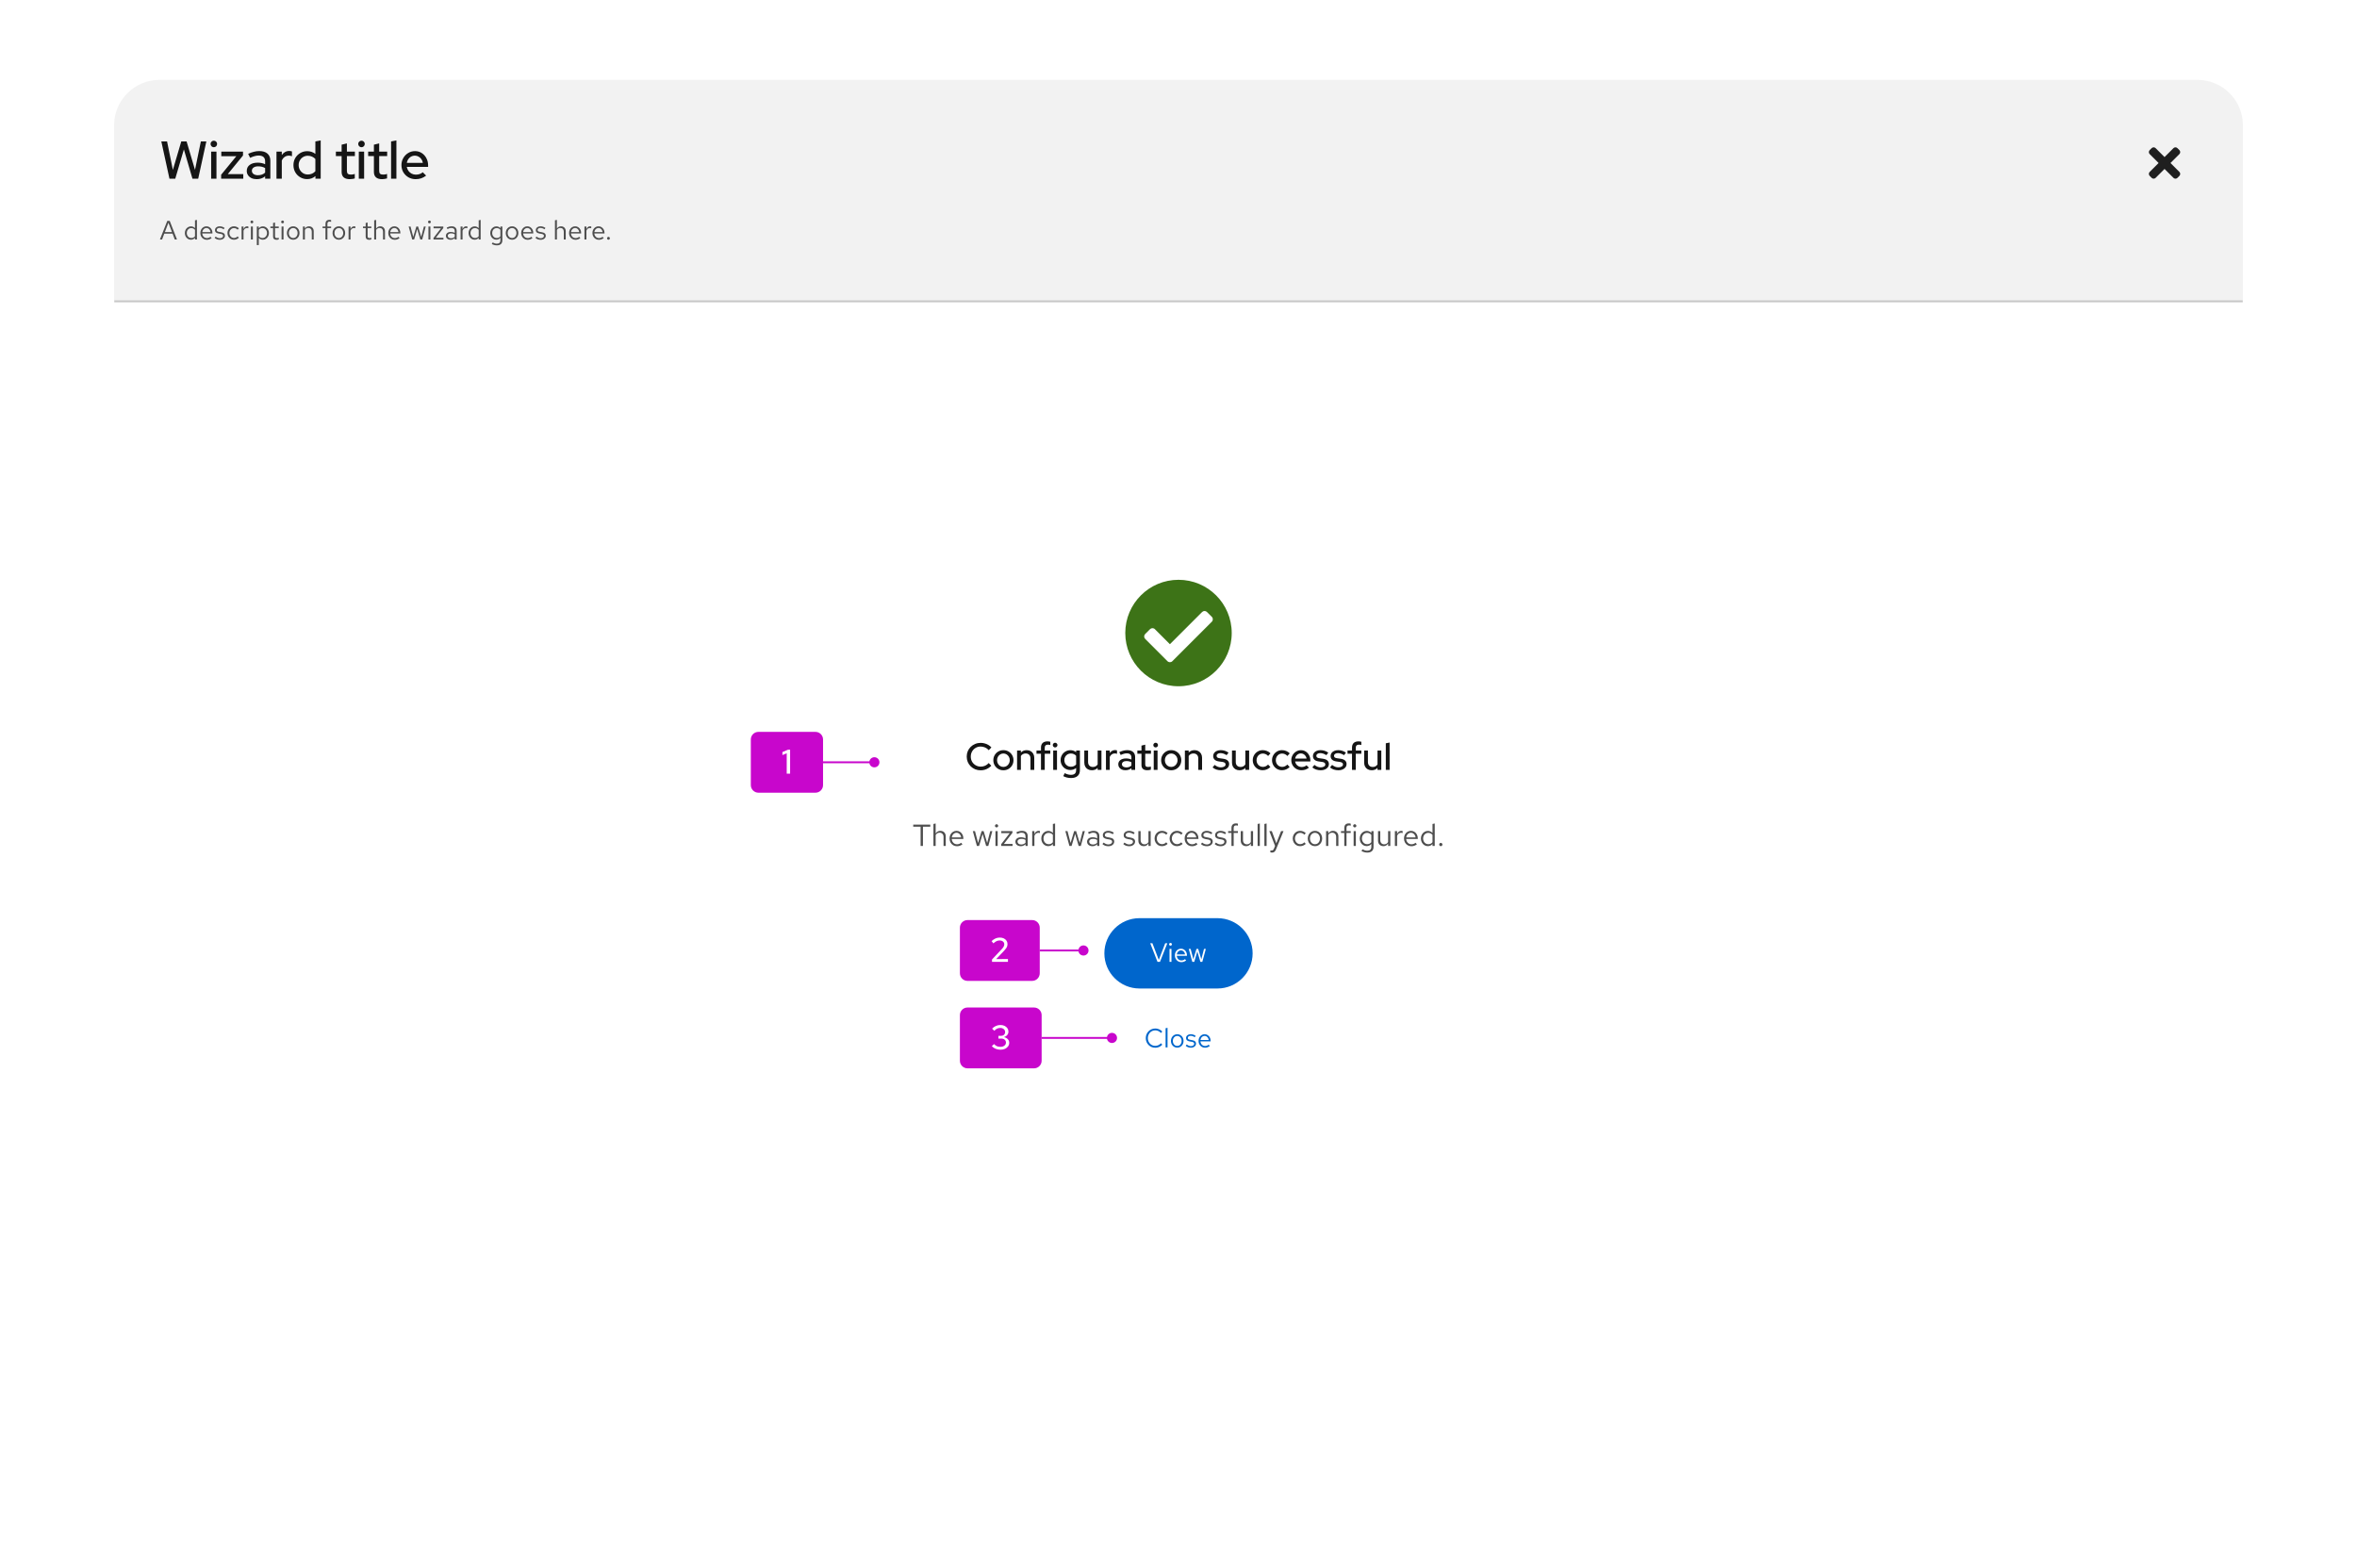 <svg width="1240" height="825" viewBox="0 0 1240 825" fill="none" xmlns="http://www.w3.org/2000/svg">
<rect width="1240" height="825" fill="white"/>
<g filter="url(#filter0_d_1825_59609)">
<path d="M60 56C60 42.745 70.745 32 84 32H1156C1169.25 32 1180 42.745 1180 56V769C1180 782.255 1169.25 793 1156 793H84C70.745 793 60 782.255 60 769V56Z" fill="white"/>
<mask id="path-2-inside-1_1825_59609" fill="white">
<path d="M60 56C60 42.745 70.745 32 84 32H1156C1169.25 32 1180 42.745 1180 56V149H60V56Z"/>
</mask>
<path d="M60 56C60 42.745 70.745 32 84 32H1156C1169.25 32 1180 42.745 1180 56V149H60V56Z" fill="#F2F2F2"/>
<path d="M60 32H1180H60ZM1180 150H60V148H1180V150ZM60 149V32V149ZM1180 32V149V32Z" fill="#C7C7C7" mask="url(#path-2-inside-1_1825_59609)"/>
<path d="M89.152 84L84.868 64.4H87.892L90.944 79.38L95.368 64.4H98.168L102.592 79.352L105.672 64.4H108.556L104.272 84H101.248L96.74 68.6L92.204 84H89.152ZM111.082 84V69.748H113.882V84H111.082ZM112.482 67.452C112.015 67.452 111.614 67.284 111.278 66.948C110.942 66.593 110.774 66.183 110.774 65.716C110.774 65.231 110.942 64.829 111.278 64.512C111.614 64.176 112.015 64.008 112.482 64.008C112.967 64.008 113.378 64.176 113.714 64.512C114.05 64.829 114.218 65.231 114.218 65.716C114.218 66.183 114.05 66.593 113.714 66.948C113.378 67.284 112.967 67.452 112.482 67.452ZM116.339 84V81.928L124.347 72.156H116.423V69.748H127.847V71.792L119.839 81.592H127.987V84H116.339ZM135.058 84.252C134.032 84.252 133.126 84.075 132.342 83.72C131.558 83.347 130.942 82.833 130.494 82.18C130.046 81.527 129.822 80.771 129.822 79.912C129.822 78.568 130.336 77.513 131.362 76.748C132.389 75.964 133.798 75.572 135.59 75.572C136.99 75.572 138.288 75.843 139.482 76.384V74.872C139.482 72.837 138.325 71.82 136.01 71.82C135.357 71.82 134.676 71.923 133.966 72.128C133.257 72.315 132.464 72.613 131.586 73.024L130.55 70.924C131.633 70.42 132.641 70.056 133.574 69.832C134.508 69.589 135.45 69.468 136.402 69.468C138.25 69.468 139.678 69.907 140.686 70.784C141.713 71.661 142.226 72.912 142.226 74.536V84H139.482V82.768C138.848 83.272 138.166 83.645 137.438 83.888C136.71 84.131 135.917 84.252 135.058 84.252ZM132.51 79.856C132.51 80.547 132.8 81.107 133.378 81.536C133.976 81.965 134.75 82.18 135.702 82.18C137.233 82.18 138.493 81.723 139.482 80.808V78.4C138.456 77.803 137.233 77.504 135.814 77.504C134.788 77.504 133.976 77.719 133.378 78.148C132.8 78.559 132.51 79.128 132.51 79.856ZM145.453 84V69.748H148.253V71.568C148.701 70.896 149.251 70.373 149.905 70C150.577 69.608 151.333 69.412 152.173 69.412C152.751 69.431 153.227 69.515 153.601 69.664V72.184C153.059 71.979 152.509 71.876 151.949 71.876C151.127 71.876 150.399 72.1 149.765 72.548C149.13 72.977 148.626 73.612 148.253 74.452V84H145.453ZM161.575 84.224C160.25 84.224 159.036 83.897 157.935 83.244C156.834 82.591 155.966 81.713 155.331 80.612C154.696 79.492 154.379 78.241 154.379 76.86C154.379 75.479 154.696 74.237 155.331 73.136C155.984 72.035 156.862 71.157 157.963 70.504C159.064 69.851 160.287 69.524 161.631 69.524C163.236 69.524 164.664 70 165.915 70.952V64.4L168.715 63.868V84H165.943V82.628C164.73 83.692 163.274 84.224 161.575 84.224ZM161.939 81.788C162.76 81.788 163.507 81.639 164.179 81.34C164.87 81.041 165.448 80.612 165.915 80.052V73.64C165.448 73.117 164.87 72.707 164.179 72.408C163.488 72.091 162.742 71.932 161.939 71.932C161.043 71.932 160.231 72.147 159.503 72.576C158.775 73.005 158.196 73.593 157.767 74.34C157.338 75.068 157.123 75.899 157.123 76.832C157.123 77.765 157.338 78.605 157.767 79.352C158.196 80.099 158.775 80.696 159.503 81.144C160.231 81.573 161.043 81.788 161.939 81.788ZM183.986 84.252C182.605 84.252 181.55 83.935 180.822 83.3C180.094 82.647 179.73 81.704 179.73 80.472V72.1H176.706V69.748H179.73V66.108L182.502 65.436V69.748H186.702V72.1H182.502V79.828C182.502 80.556 182.661 81.079 182.978 81.396C183.314 81.695 183.856 81.844 184.602 81.844C184.994 81.844 185.34 81.816 185.638 81.76C185.956 81.704 186.292 81.62 186.646 81.508V83.86C186.273 83.991 185.834 84.084 185.33 84.14C184.845 84.215 184.397 84.252 183.986 84.252ZM188.765 84V69.748H191.565V84H188.765ZM190.165 67.452C189.699 67.452 189.297 67.284 188.961 66.948C188.625 66.593 188.457 66.183 188.457 65.716C188.457 65.231 188.625 64.829 188.961 64.512C189.297 64.176 189.699 64.008 190.165 64.008C190.651 64.008 191.061 64.176 191.397 64.512C191.733 64.829 191.901 65.231 191.901 65.716C191.901 66.183 191.733 66.593 191.397 66.948C191.061 67.284 190.651 67.452 190.165 67.452ZM200.967 84.252C199.586 84.252 198.531 83.935 197.803 83.3C197.075 82.647 196.711 81.704 196.711 80.472V72.1H193.687V69.748H196.711V66.108L199.483 65.436V69.748H203.683V72.1H199.483V79.828C199.483 80.556 199.642 81.079 199.959 81.396C200.295 81.695 200.836 81.844 201.583 81.844C201.975 81.844 202.32 81.816 202.619 81.76C202.936 81.704 203.272 81.62 203.627 81.508V83.86C203.254 83.991 202.815 84.084 202.311 84.14C201.826 84.215 201.378 84.252 200.967 84.252ZM205.746 84V64.4L208.546 63.868V84H205.746ZM218.675 84.252C217.275 84.252 216.006 83.925 214.867 83.272C213.747 82.619 212.851 81.732 212.179 80.612C211.526 79.492 211.199 78.241 211.199 76.86C211.199 75.497 211.517 74.265 212.151 73.164C212.786 72.044 213.645 71.157 214.727 70.504C215.81 69.832 217.014 69.496 218.339 69.496C219.665 69.496 220.841 69.832 221.867 70.504C222.894 71.157 223.706 72.053 224.303 73.192C224.919 74.312 225.227 75.581 225.227 77V77.784H213.999C214.149 78.568 214.438 79.268 214.867 79.884C215.315 80.5 215.875 80.985 216.547 81.34C217.238 81.695 217.985 81.872 218.787 81.872C219.478 81.872 220.141 81.769 220.775 81.564C221.429 81.34 221.97 81.023 222.399 80.612L224.191 82.376C223.351 83.011 222.483 83.487 221.587 83.804C220.71 84.103 219.739 84.252 218.675 84.252ZM214.027 75.684H222.455C222.343 74.937 222.082 74.284 221.671 73.724C221.279 73.145 220.785 72.697 220.187 72.38C219.609 72.044 218.974 71.876 218.283 71.876C217.201 71.876 216.267 72.231 215.483 72.94C214.718 73.631 214.233 74.545 214.027 75.684Z" fill="#151515"/>
<path d="M1143.44 67.932C1144.02 67.356 1144.95 67.356 1145.53 67.932L1146.57 68.975C1147.14 69.551 1147.14 70.484 1146.57 71.059L1141.88 75.75L1146.57 80.44C1147.14 81.016 1147.14 81.95 1146.57 82.525L1145.53 83.568C1144.95 84.144 1144.02 84.144 1143.44 83.568L1138.75 78.878L1134.06 83.568C1133.48 84.144 1132.55 84.144 1131.97 83.568L1130.93 82.525C1130.36 81.949 1130.36 81.016 1130.93 80.44L1135.62 75.75L1130.93 71.059C1130.36 70.484 1130.36 69.55 1130.93 68.975L1131.97 67.932C1132.55 67.356 1133.48 67.356 1134.06 67.932L1138.75 72.622L1143.44 67.932Z" fill="#1F1F1F"/>
<path d="M84.126 116L88.004 106.2H89.292L93.114 116H91.952L90.79 112.92H86.422L85.26 116H84.126ZM86.758 112.066H90.468L88.606 107.18L86.758 112.066ZM100.402 116.098C99.814 116.098 99.282 115.944 98.806 115.636C98.33 115.319 97.952 114.899 97.672 114.376C97.392 113.844 97.252 113.251 97.252 112.598C97.252 111.935 97.392 111.343 97.672 110.82C97.961 110.288 98.348 109.868 98.834 109.56C99.319 109.243 99.86 109.084 100.458 109.084C100.878 109.084 101.27 109.168 101.634 109.336C101.998 109.495 102.315 109.728 102.586 110.036V105.892L103.608 105.682V116H102.586V115.09C102.324 115.417 102.007 115.669 101.634 115.846C101.26 116.014 100.85 116.098 100.402 116.098ZM100.654 115.202C101.055 115.202 101.424 115.123 101.76 114.964C102.096 114.805 102.371 114.581 102.586 114.292V110.904C102.362 110.615 102.077 110.391 101.732 110.232C101.396 110.064 101.036 109.98 100.654 109.98C100.196 109.98 99.786 110.092 99.422 110.316C99.067 110.54 98.782 110.848 98.568 111.24C98.362 111.632 98.26 112.08 98.26 112.584C98.26 113.079 98.362 113.527 98.568 113.928C98.782 114.32 99.067 114.633 99.422 114.866C99.786 115.09 100.196 115.202 100.654 115.202ZM108.788 116.14C108.154 116.14 107.58 115.986 107.066 115.678C106.553 115.361 106.147 114.936 105.848 114.404C105.55 113.863 105.4 113.256 105.4 112.584C105.4 111.912 105.54 111.31 105.82 110.778C106.11 110.246 106.497 109.826 106.982 109.518C107.468 109.21 108.009 109.056 108.606 109.056C109.213 109.056 109.75 109.21 110.216 109.518C110.692 109.817 111.066 110.227 111.336 110.75C111.616 111.263 111.756 111.847 111.756 112.5V112.808H106.394C106.432 113.275 106.558 113.695 106.772 114.068C106.996 114.432 107.286 114.721 107.64 114.936C108.004 115.141 108.401 115.244 108.83 115.244C109.185 115.244 109.526 115.183 109.852 115.062C110.188 114.931 110.473 114.759 110.706 114.544L111.35 115.23C110.958 115.538 110.552 115.767 110.132 115.916C109.712 116.065 109.264 116.14 108.788 116.14ZM106.422 112.08H110.748C110.702 111.669 110.576 111.305 110.37 110.988C110.174 110.661 109.922 110.405 109.614 110.218C109.316 110.031 108.98 109.938 108.606 109.938C108.233 109.938 107.892 110.031 107.584 110.218C107.276 110.395 107.02 110.647 106.814 110.974C106.618 111.291 106.488 111.66 106.422 112.08ZM115.684 116.14C115.124 116.14 114.606 116.056 114.13 115.888C113.654 115.711 113.248 115.459 112.912 115.132L113.458 114.46C113.868 114.759 114.246 114.978 114.592 115.118C114.937 115.249 115.292 115.314 115.656 115.314C116.15 115.314 116.561 115.197 116.888 114.964C117.214 114.731 117.378 114.432 117.378 114.068C117.378 113.788 117.28 113.569 117.084 113.41C116.897 113.251 116.584 113.13 116.146 113.046L115.026 112.85C114.363 112.729 113.873 112.523 113.556 112.234C113.248 111.945 113.094 111.553 113.094 111.058C113.094 110.666 113.196 110.321 113.402 110.022C113.616 109.723 113.91 109.49 114.284 109.322C114.657 109.145 115.082 109.056 115.558 109.056C116.024 109.056 116.468 109.126 116.888 109.266C117.308 109.397 117.732 109.611 118.162 109.91L117.658 110.624C117.303 110.372 116.948 110.19 116.594 110.078C116.239 109.957 115.88 109.896 115.516 109.896C115.068 109.896 114.708 109.994 114.438 110.19C114.167 110.386 114.032 110.652 114.032 110.988C114.032 111.268 114.116 111.483 114.284 111.632C114.461 111.781 114.769 111.893 115.208 111.968L116.356 112.178C117.046 112.299 117.55 112.509 117.868 112.808C118.185 113.107 118.344 113.508 118.344 114.012C118.344 114.413 118.227 114.777 117.994 115.104C117.76 115.421 117.443 115.673 117.042 115.86C116.64 116.047 116.188 116.14 115.684 116.14ZM123.034 116.112C122.399 116.112 121.825 115.958 121.312 115.65C120.808 115.333 120.407 114.908 120.108 114.376C119.809 113.835 119.66 113.237 119.66 112.584C119.66 111.921 119.809 111.324 120.108 110.792C120.407 110.26 120.808 109.84 121.312 109.532C121.825 109.215 122.399 109.056 123.034 109.056C123.538 109.056 124.019 109.149 124.476 109.336C124.933 109.523 125.33 109.784 125.666 110.12L125.008 110.834C124.765 110.563 124.471 110.353 124.126 110.204C123.781 110.055 123.431 109.98 123.076 109.98C122.628 109.98 122.222 110.097 121.858 110.33C121.503 110.563 121.219 110.876 121.004 111.268C120.789 111.66 120.682 112.099 120.682 112.584C120.682 113.069 120.789 113.508 121.004 113.9C121.219 114.292 121.503 114.605 121.858 114.838C122.222 115.071 122.628 115.188 123.076 115.188C123.431 115.188 123.781 115.113 124.126 114.964C124.471 114.805 124.765 114.595 125.008 114.334L125.666 115.048C125.33 115.384 124.933 115.645 124.476 115.832C124.019 116.019 123.538 116.112 123.034 116.112ZM127.091 116V109.168H128.113V110.568C128.29 110.092 128.542 109.723 128.869 109.462C129.205 109.191 129.588 109.056 130.017 109.056C130.138 109.056 130.25 109.065 130.353 109.084C130.456 109.093 130.558 109.117 130.661 109.154V110.078C130.549 110.041 130.428 110.013 130.297 109.994C130.176 109.966 130.059 109.952 129.947 109.952C129.527 109.952 129.158 110.073 128.841 110.316C128.533 110.559 128.29 110.899 128.113 111.338V116H127.091ZM131.999 116V109.168H133.021V116H131.999ZM132.517 107.474C132.312 107.474 132.134 107.404 131.985 107.264C131.845 107.115 131.775 106.942 131.775 106.746C131.775 106.55 131.845 106.382 131.985 106.242C132.134 106.093 132.312 106.018 132.517 106.018C132.722 106.018 132.895 106.093 133.035 106.242C133.184 106.382 133.259 106.55 133.259 106.746C133.259 106.942 133.184 107.115 133.035 107.264C132.895 107.404 132.722 107.474 132.517 107.474ZM135.116 118.926V109.168H136.124V110.148C136.386 109.803 136.703 109.541 137.076 109.364C137.459 109.177 137.879 109.084 138.336 109.084C138.934 109.084 139.466 109.243 139.932 109.56C140.408 109.868 140.786 110.288 141.066 110.82C141.346 111.343 141.486 111.931 141.486 112.584C141.486 113.237 141.342 113.83 141.052 114.362C140.772 114.894 140.39 115.319 139.904 115.636C139.428 115.944 138.887 116.098 138.28 116.098C137.851 116.098 137.454 116.019 137.09 115.86C136.726 115.692 136.409 115.454 136.138 115.146V118.926H135.116ZM138.084 115.216C138.542 115.216 138.948 115.104 139.302 114.88C139.666 114.647 139.951 114.334 140.156 113.942C140.371 113.541 140.478 113.093 140.478 112.598C140.478 112.094 140.371 111.646 140.156 111.254C139.951 110.862 139.666 110.554 139.302 110.33C138.948 110.097 138.542 109.98 138.084 109.98C137.683 109.98 137.31 110.064 136.964 110.232C136.628 110.391 136.353 110.619 136.138 110.918V114.264C136.362 114.563 136.642 114.796 136.978 114.964C137.324 115.132 137.692 115.216 138.084 115.216ZM145.459 116.14C144.871 116.14 144.423 116 144.115 115.72C143.816 115.431 143.667 115.015 143.667 114.474V110.008H142.253V109.168H143.667V107.292L144.689 107.054V109.168H146.649V110.008H144.689V114.208C144.689 114.572 144.763 114.833 144.913 114.992C145.071 115.151 145.328 115.23 145.683 115.23C145.86 115.23 146.019 115.216 146.159 115.188C146.299 115.16 146.462 115.113 146.649 115.048V115.958C146.462 116.023 146.266 116.07 146.061 116.098C145.855 116.126 145.655 116.14 145.459 116.14ZM148.132 116V109.168H149.154V116H148.132ZM148.65 107.474C148.444 107.474 148.267 107.404 148.118 107.264C147.978 107.115 147.908 106.942 147.908 106.746C147.908 106.55 147.978 106.382 148.118 106.242C148.267 106.093 148.444 106.018 148.65 106.018C148.855 106.018 149.028 106.093 149.168 106.242C149.317 106.382 149.392 106.55 149.392 106.746C149.392 106.942 149.317 107.115 149.168 107.264C149.028 107.404 148.855 107.474 148.65 107.474ZM154.273 116.112C153.639 116.112 153.069 115.958 152.565 115.65C152.061 115.342 151.665 114.922 151.375 114.39C151.086 113.858 150.941 113.256 150.941 112.584C150.941 111.912 151.086 111.31 151.375 110.778C151.665 110.246 152.061 109.826 152.565 109.518C153.069 109.21 153.639 109.056 154.273 109.056C154.899 109.056 155.459 109.21 155.953 109.518C156.457 109.826 156.854 110.246 157.143 110.778C157.433 111.31 157.577 111.912 157.577 112.584C157.577 113.256 157.433 113.858 157.143 114.39C156.854 114.922 156.457 115.342 155.953 115.65C155.459 115.958 154.899 116.112 154.273 116.112ZM154.259 115.216C154.707 115.216 155.104 115.104 155.449 114.88C155.795 114.647 156.065 114.329 156.261 113.928C156.467 113.527 156.569 113.079 156.569 112.584C156.569 112.08 156.467 111.632 156.261 111.24C156.065 110.839 155.795 110.526 155.449 110.302C155.104 110.069 154.707 109.952 154.259 109.952C153.811 109.952 153.415 110.069 153.069 110.302C152.724 110.526 152.449 110.839 152.243 111.24C152.047 111.632 151.949 112.08 151.949 112.584C151.949 113.079 152.047 113.527 152.243 113.928C152.449 114.329 152.724 114.647 153.069 114.88C153.415 115.104 153.811 115.216 154.259 115.216ZM159.37 116V109.168H160.392V110.274C160.654 109.863 160.966 109.56 161.33 109.364C161.694 109.159 162.105 109.056 162.562 109.056C163.057 109.056 163.486 109.163 163.85 109.378C164.224 109.583 164.513 109.877 164.718 110.26C164.933 110.633 165.04 111.072 165.04 111.576V116H164.018V111.87C164.018 111.263 163.85 110.787 163.514 110.442C163.188 110.087 162.744 109.91 162.184 109.91C161.811 109.91 161.47 109.999 161.162 110.176C160.854 110.353 160.598 110.615 160.392 110.96V116H159.37ZM171.231 116V110.008H169.705V109.168H171.231V107.74C171.231 107.068 171.408 106.55 171.763 106.186C172.117 105.822 172.621 105.64 173.275 105.64C173.461 105.64 173.629 105.649 173.779 105.668C173.937 105.687 174.077 105.719 174.199 105.766V106.69C174.049 106.643 173.914 106.611 173.793 106.592C173.671 106.573 173.531 106.564 173.373 106.564C172.981 106.564 172.696 106.662 172.519 106.858C172.341 107.045 172.253 107.343 172.253 107.754V109.168H174.199V110.008H172.253V116H171.231ZM178.281 116.112C177.646 116.112 177.077 115.958 176.573 115.65C176.069 115.342 175.672 114.922 175.383 114.39C175.094 113.858 174.949 113.256 174.949 112.584C174.949 111.912 175.094 111.31 175.383 110.778C175.672 110.246 176.069 109.826 176.573 109.518C177.077 109.21 177.646 109.056 178.281 109.056C178.906 109.056 179.466 109.21 179.961 109.518C180.465 109.826 180.862 110.246 181.151 110.778C181.44 111.31 181.585 111.912 181.585 112.584C181.585 113.256 181.44 113.858 181.151 114.39C180.862 114.922 180.465 115.342 179.961 115.65C179.466 115.958 178.906 116.112 178.281 116.112ZM178.267 115.216C178.715 115.216 179.112 115.104 179.457 114.88C179.802 114.647 180.073 114.329 180.269 113.928C180.474 113.527 180.577 113.079 180.577 112.584C180.577 112.08 180.474 111.632 180.269 111.24C180.073 110.839 179.802 110.526 179.457 110.302C179.112 110.069 178.715 109.952 178.267 109.952C177.819 109.952 177.422 110.069 177.077 110.302C176.732 110.526 176.456 110.839 176.251 111.24C176.055 111.632 175.957 112.08 175.957 112.584C175.957 113.079 176.055 113.527 176.251 113.928C176.456 114.329 176.732 114.647 177.077 114.88C177.422 115.104 177.819 115.216 178.267 115.216ZM183.378 116V109.168H184.4V110.568C184.577 110.092 184.829 109.723 185.156 109.462C185.492 109.191 185.875 109.056 186.304 109.056C186.425 109.056 186.537 109.065 186.64 109.084C186.743 109.093 186.845 109.117 186.948 109.154V110.078C186.836 110.041 186.715 110.013 186.584 109.994C186.463 109.966 186.346 109.952 186.234 109.952C185.814 109.952 185.445 110.073 185.128 110.316C184.82 110.559 184.577 110.899 184.4 111.338V116H183.378ZM194.172 116.14C193.584 116.14 193.136 116 192.828 115.72C192.529 115.431 192.38 115.015 192.38 114.474V110.008H190.966V109.168H192.38V107.292L193.402 107.054V109.168H195.362V110.008H193.402V114.208C193.402 114.572 193.476 114.833 193.626 114.992C193.784 115.151 194.041 115.23 194.396 115.23C194.573 115.23 194.732 115.216 194.872 115.188C195.012 115.16 195.175 115.113 195.362 115.048V115.958C195.175 116.023 194.979 116.07 194.774 116.098C194.568 116.126 194.368 116.14 194.172 116.14ZM196.859 116V105.892L197.881 105.682V110.274C198.142 109.863 198.455 109.56 198.819 109.364C199.183 109.159 199.593 109.056 200.051 109.056C200.545 109.056 200.975 109.163 201.339 109.378C201.712 109.583 202.001 109.877 202.207 110.26C202.421 110.633 202.529 111.072 202.529 111.576V116H201.507V111.87C201.507 111.263 201.339 110.787 201.003 110.442C200.676 110.087 200.233 109.91 199.673 109.91C199.299 109.91 198.959 109.999 198.651 110.176C198.343 110.353 198.086 110.615 197.881 110.96V116H196.859ZM207.663 116.14C207.029 116.14 206.455 115.986 205.941 115.678C205.428 115.361 205.022 114.936 204.723 114.404C204.425 113.863 204.275 113.256 204.275 112.584C204.275 111.912 204.415 111.31 204.695 110.778C204.985 110.246 205.372 109.826 205.857 109.518C206.343 109.21 206.884 109.056 207.481 109.056C208.088 109.056 208.625 109.21 209.091 109.518C209.567 109.817 209.941 110.227 210.211 110.75C210.491 111.263 210.631 111.847 210.631 112.5V112.808H205.269C205.307 113.275 205.433 113.695 205.647 114.068C205.871 114.432 206.161 114.721 206.515 114.936C206.879 115.141 207.276 115.244 207.705 115.244C208.06 115.244 208.401 115.183 208.727 115.062C209.063 114.931 209.348 114.759 209.581 114.544L210.225 115.23C209.833 115.538 209.427 115.767 209.007 115.916C208.587 116.065 208.139 116.14 207.663 116.14ZM205.297 112.08H209.623C209.577 111.669 209.451 111.305 209.245 110.988C209.049 110.661 208.797 110.405 208.489 110.218C208.191 110.031 207.855 109.938 207.481 109.938C207.108 109.938 206.767 110.031 206.459 110.218C206.151 110.395 205.895 110.647 205.689 110.974C205.493 111.291 205.363 111.66 205.297 112.08ZM216.862 116L214.986 109.168H215.98L217.408 114.628L219.046 109.168H219.956L221.594 114.628L223.008 109.168H223.974L222.112 116H221.118L219.494 110.484L217.87 116H216.862ZM225.405 116V109.168H226.427V116H225.405ZM225.923 107.474C225.718 107.474 225.54 107.404 225.391 107.264C225.251 107.115 225.181 106.942 225.181 106.746C225.181 106.55 225.251 106.382 225.391 106.242C225.54 106.093 225.718 106.018 225.923 106.018C226.128 106.018 226.301 106.093 226.441 106.242C226.59 106.382 226.665 106.55 226.665 106.746C226.665 106.942 226.59 107.115 226.441 107.264C226.301 107.404 226.128 107.474 225.923 107.474ZM228.047 116V115.188L231.981 110.092L228.089 110.106V109.168H233.227V109.966L229.279 115.09L233.283 115.076V116H228.047ZM237.062 116.126C236.577 116.126 236.148 116.037 235.774 115.86C235.401 115.683 235.107 115.44 234.892 115.132C234.687 114.815 234.584 114.451 234.584 114.04C234.584 113.629 234.692 113.275 234.906 112.976C235.121 112.668 235.42 112.43 235.802 112.262C236.185 112.094 236.633 112.01 237.146 112.01C237.538 112.01 237.907 112.052 238.252 112.136C238.607 112.22 238.934 112.355 239.232 112.542V111.604C239.232 111.044 239.083 110.624 238.784 110.344C238.486 110.055 238.047 109.91 237.468 109.91C237.151 109.91 236.824 109.957 236.488 110.05C236.162 110.143 235.798 110.293 235.396 110.498L235.018 109.714C235.933 109.275 236.792 109.056 237.594 109.056C238.444 109.056 239.097 109.266 239.554 109.686C240.012 110.097 240.24 110.689 240.24 111.464V116H239.232V115.202C238.934 115.51 238.602 115.743 238.238 115.902C237.874 116.051 237.482 116.126 237.062 116.126ZM235.564 114.012C235.564 114.413 235.718 114.735 236.026 114.978C236.344 115.221 236.759 115.342 237.272 115.342C237.655 115.342 238.005 115.277 238.322 115.146C238.649 115.015 238.952 114.819 239.232 114.558V113.242C238.943 113.074 238.644 112.953 238.336 112.878C238.028 112.794 237.683 112.752 237.3 112.752C236.778 112.752 236.358 112.869 236.04 113.102C235.723 113.326 235.564 113.629 235.564 114.012ZM242.318 116V109.168H243.34V110.568C243.517 110.092 243.769 109.723 244.096 109.462C244.432 109.191 244.814 109.056 245.244 109.056C245.365 109.056 245.477 109.065 245.58 109.084C245.682 109.093 245.785 109.117 245.888 109.154V110.078C245.776 110.041 245.654 110.013 245.524 109.994C245.402 109.966 245.286 109.952 245.174 109.952C244.754 109.952 244.385 110.073 244.068 110.316C243.76 110.559 243.517 110.899 243.34 111.338V116H242.318ZM249.658 116.098C249.07 116.098 248.538 115.944 248.062 115.636C247.586 115.319 247.208 114.899 246.928 114.376C246.648 113.844 246.508 113.251 246.508 112.598C246.508 111.935 246.648 111.343 246.928 110.82C247.217 110.288 247.604 109.868 248.09 109.56C248.575 109.243 249.116 109.084 249.714 109.084C250.134 109.084 250.526 109.168 250.89 109.336C251.254 109.495 251.571 109.728 251.842 110.036V105.892L252.864 105.682V116H251.842V115.09C251.58 115.417 251.263 115.669 250.89 115.846C250.516 116.014 250.106 116.098 249.658 116.098ZM249.91 115.202C250.311 115.202 250.68 115.123 251.016 114.964C251.352 114.805 251.627 114.581 251.842 114.292V110.904C251.618 110.615 251.333 110.391 250.988 110.232C250.652 110.064 250.292 109.98 249.91 109.98C249.452 109.98 249.042 110.092 248.678 110.316C248.323 110.54 248.038 110.848 247.824 111.24C247.618 111.632 247.516 112.08 247.516 112.584C247.516 113.079 247.618 113.527 247.824 113.928C248.038 114.32 248.323 114.633 248.678 114.866C249.042 115.09 249.452 115.202 249.91 115.202ZM261.396 119.066C260.938 119.066 260.476 119.001 260.01 118.87C259.552 118.749 259.128 118.576 258.736 118.352L259.17 117.568C259.59 117.783 259.972 117.941 260.318 118.044C260.663 118.147 261.008 118.198 261.354 118.198C261.979 118.198 262.45 118.049 262.768 117.75C263.094 117.451 263.258 117.017 263.258 116.448V115.076C262.996 115.403 262.679 115.655 262.306 115.832C261.932 116 261.522 116.084 261.074 116.084C260.486 116.084 259.954 115.93 259.478 115.622C259.002 115.305 258.624 114.885 258.344 114.362C258.064 113.83 257.924 113.237 257.924 112.584C257.924 111.931 258.064 111.343 258.344 110.82C258.633 110.288 259.02 109.868 259.506 109.56C259.991 109.243 260.532 109.084 261.13 109.084C261.559 109.084 261.956 109.168 262.32 109.336C262.684 109.495 263.001 109.733 263.272 110.05V109.168H264.28V116.434C264.28 117.283 264.032 117.932 263.538 118.38C263.043 118.837 262.329 119.066 261.396 119.066ZM261.326 115.202C261.727 115.202 262.096 115.123 262.432 114.964C262.768 114.796 263.043 114.567 263.258 114.278V110.904C263.034 110.615 262.749 110.391 262.404 110.232C262.068 110.064 261.708 109.98 261.326 109.98C260.868 109.98 260.458 110.092 260.094 110.316C259.739 110.54 259.454 110.848 259.24 111.24C259.034 111.632 258.932 112.08 258.932 112.584C258.932 113.079 259.034 113.527 259.24 113.928C259.454 114.32 259.739 114.633 260.094 114.866C260.458 115.09 260.868 115.202 261.326 115.202ZM269.404 116.112C268.769 116.112 268.2 115.958 267.696 115.65C267.192 115.342 266.795 114.922 266.506 114.39C266.217 113.858 266.072 113.256 266.072 112.584C266.072 111.912 266.217 111.31 266.506 110.778C266.795 110.246 267.192 109.826 267.696 109.518C268.2 109.21 268.769 109.056 269.404 109.056C270.029 109.056 270.589 109.21 271.084 109.518C271.588 109.826 271.985 110.246 272.274 110.778C272.563 111.31 272.708 111.912 272.708 112.584C272.708 113.256 272.563 113.858 272.274 114.39C271.985 114.922 271.588 115.342 271.084 115.65C270.589 115.958 270.029 116.112 269.404 116.112ZM269.39 115.216C269.838 115.216 270.235 115.104 270.58 114.88C270.925 114.647 271.196 114.329 271.392 113.928C271.597 113.527 271.7 113.079 271.7 112.584C271.7 112.08 271.597 111.632 271.392 111.24C271.196 110.839 270.925 110.526 270.58 110.302C270.235 110.069 269.838 109.952 269.39 109.952C268.942 109.952 268.545 110.069 268.2 110.302C267.855 110.526 267.579 110.839 267.374 111.24C267.178 111.632 267.08 112.08 267.08 112.584C267.08 113.079 267.178 113.527 267.374 113.928C267.579 114.329 267.855 114.647 268.2 114.88C268.545 115.104 268.942 115.216 269.39 115.216ZM277.581 116.14C276.947 116.14 276.373 115.986 275.859 115.678C275.346 115.361 274.94 114.936 274.641 114.404C274.343 113.863 274.193 113.256 274.193 112.584C274.193 111.912 274.333 111.31 274.613 110.778C274.903 110.246 275.29 109.826 275.775 109.518C276.261 109.21 276.802 109.056 277.399 109.056C278.006 109.056 278.543 109.21 279.009 109.518C279.485 109.817 279.859 110.227 280.129 110.75C280.409 111.263 280.549 111.847 280.549 112.5V112.808H275.187C275.225 113.275 275.351 113.695 275.565 114.068C275.789 114.432 276.079 114.721 276.433 114.936C276.797 115.141 277.194 115.244 277.623 115.244C277.978 115.244 278.319 115.183 278.645 115.062C278.981 114.931 279.266 114.759 279.499 114.544L280.143 115.23C279.751 115.538 279.345 115.767 278.925 115.916C278.505 116.065 278.057 116.14 277.581 116.14ZM275.215 112.08H279.541C279.495 111.669 279.369 111.305 279.163 110.988C278.967 110.661 278.715 110.405 278.407 110.218C278.109 110.031 277.773 109.938 277.399 109.938C277.026 109.938 276.685 110.031 276.377 110.218C276.069 110.395 275.813 110.647 275.607 110.974C275.411 111.291 275.281 111.66 275.215 112.08ZM284.477 116.14C283.917 116.14 283.399 116.056 282.923 115.888C282.447 115.711 282.041 115.459 281.705 115.132L282.251 114.46C282.661 114.759 283.039 114.978 283.385 115.118C283.73 115.249 284.085 115.314 284.449 115.314C284.943 115.314 285.354 115.197 285.681 114.964C286.007 114.731 286.171 114.432 286.171 114.068C286.171 113.788 286.073 113.569 285.877 113.41C285.69 113.251 285.377 113.13 284.939 113.046L283.819 112.85C283.156 112.729 282.666 112.523 282.349 112.234C282.041 111.945 281.887 111.553 281.887 111.058C281.887 110.666 281.989 110.321 282.195 110.022C282.409 109.723 282.703 109.49 283.077 109.322C283.45 109.145 283.875 109.056 284.351 109.056C284.817 109.056 285.261 109.126 285.681 109.266C286.101 109.397 286.525 109.611 286.955 109.91L286.451 110.624C286.096 110.372 285.741 110.19 285.387 110.078C285.032 109.957 284.673 109.896 284.309 109.896C283.861 109.896 283.501 109.994 283.231 110.19C282.96 110.386 282.825 110.652 282.825 110.988C282.825 111.268 282.909 111.483 283.077 111.632C283.254 111.781 283.562 111.893 284.001 111.968L285.149 112.178C285.839 112.299 286.343 112.509 286.661 112.808C286.978 113.107 287.137 113.508 287.137 114.012C287.137 114.413 287.02 114.777 286.787 115.104C286.553 115.421 286.236 115.673 285.835 115.86C285.433 116.047 284.981 116.14 284.477 116.14ZM291.96 116V105.892L292.982 105.682V110.274C293.243 109.863 293.556 109.56 293.92 109.364C294.284 109.159 294.695 109.056 295.152 109.056C295.647 109.056 296.076 109.163 296.44 109.378C296.813 109.583 297.103 109.877 297.308 110.26C297.523 110.633 297.63 111.072 297.63 111.576V116H296.608V111.87C296.608 111.263 296.44 110.787 296.104 110.442C295.777 110.087 295.334 109.91 294.774 109.91C294.401 109.91 294.06 109.999 293.752 110.176C293.444 110.353 293.187 110.615 292.982 110.96V116H291.96ZM302.765 116.14C302.13 116.14 301.556 115.986 301.043 115.678C300.529 115.361 300.123 114.936 299.825 114.404C299.526 113.863 299.377 113.256 299.377 112.584C299.377 111.912 299.517 111.31 299.797 110.778C300.086 110.246 300.473 109.826 300.959 109.518C301.444 109.21 301.985 109.056 302.583 109.056C303.189 109.056 303.726 109.21 304.193 109.518C304.669 109.817 305.042 110.227 305.313 110.75C305.593 111.263 305.733 111.847 305.733 112.5V112.808H300.371C300.408 113.275 300.534 113.695 300.749 114.068C300.973 114.432 301.262 114.721 301.617 114.936C301.981 115.141 302.377 115.244 302.807 115.244C303.161 115.244 303.502 115.183 303.829 115.062C304.165 114.931 304.449 114.759 304.683 114.544L305.327 115.23C304.935 115.538 304.529 115.767 304.109 115.916C303.689 116.065 303.241 116.14 302.765 116.14ZM300.399 112.08H304.725C304.678 111.669 304.552 111.305 304.347 110.988C304.151 110.661 303.899 110.405 303.591 110.218C303.292 110.031 302.956 109.938 302.583 109.938C302.209 109.938 301.869 110.031 301.561 110.218C301.253 110.395 300.996 110.647 300.791 110.974C300.595 111.291 300.464 111.66 300.399 112.08ZM307.478 116V109.168H308.5V110.568C308.677 110.092 308.929 109.723 309.256 109.462C309.592 109.191 309.974 109.056 310.404 109.056C310.525 109.056 310.637 109.065 310.74 109.084C310.842 109.093 310.945 109.117 311.048 109.154V110.078C310.936 110.041 310.814 110.013 310.684 109.994C310.562 109.966 310.446 109.952 310.334 109.952C309.914 109.952 309.545 110.073 309.228 110.316C308.92 110.559 308.677 110.899 308.5 111.338V116H307.478ZM315.056 116.14C314.421 116.14 313.847 115.986 313.334 115.678C312.82 115.361 312.414 114.936 312.116 114.404C311.817 113.863 311.668 113.256 311.668 112.584C311.668 111.912 311.808 111.31 312.088 110.778C312.377 110.246 312.764 109.826 313.25 109.518C313.735 109.21 314.276 109.056 314.874 109.056C315.48 109.056 316.017 109.21 316.484 109.518C316.96 109.817 317.333 110.227 317.604 110.75C317.884 111.263 318.024 111.847 318.024 112.5V112.808H312.662C312.699 113.275 312.825 113.695 313.04 114.068C313.264 114.432 313.553 114.721 313.908 114.936C314.272 115.141 314.668 115.244 315.098 115.244C315.452 115.244 315.793 115.183 316.12 115.062C316.456 114.931 316.74 114.759 316.974 114.544L317.618 115.23C317.226 115.538 316.82 115.767 316.4 115.916C315.98 116.065 315.532 116.14 315.056 116.14ZM312.69 112.08H317.016C316.969 111.669 316.843 111.305 316.638 110.988C316.442 110.661 316.19 110.405 315.882 110.218C315.583 110.031 315.247 109.938 314.874 109.938C314.5 109.938 314.16 110.031 313.852 110.218C313.544 110.395 313.287 110.647 313.082 110.974C312.886 111.291 312.755 111.66 312.69 112.08ZM320.113 116.112C319.908 116.112 319.731 116.037 319.581 115.888C319.441 115.739 319.371 115.561 319.371 115.356C319.371 115.141 319.441 114.964 319.581 114.824C319.731 114.675 319.908 114.6 320.113 114.6C320.319 114.6 320.491 114.675 320.631 114.824C320.781 114.964 320.855 115.141 320.855 115.356C320.855 115.561 320.781 115.739 320.631 115.888C320.491 116.037 320.319 116.112 320.113 116.112Z" fill="#4D4D4D"/>
</g>
<path d="M620 305C635.464 305 648 317.536 648 333C648 348.464 635.464 361 620 361C604.536 361 592 348.464 592 333C592 317.536 604.536 305 620 305ZM634.98 321.942C634.275 321.237 633.131 321.237 632.426 321.942L615.483 338.885L607.574 330.975C606.869 330.269 605.725 330.269 605.02 330.975L602.465 333.529C601.76 334.235 601.76 335.379 602.465 336.084L614.206 347.826C614.912 348.532 616.056 348.531 616.762 347.826L637.535 327.052C638.24 326.346 638.24 325.202 637.535 324.497L634.98 321.942Z" fill="#3D7317"/>
<path d="M515.924 405.22C514.884 405.22 513.917 405.04 513.024 404.68C512.144 404.307 511.364 403.793 510.684 403.14C510.017 402.473 509.497 401.707 509.124 400.84C508.764 399.96 508.584 399.013 508.584 398C508.584 396.987 508.764 396.047 509.124 395.18C509.497 394.3 510.017 393.533 510.684 392.88C511.364 392.213 512.15 391.7 513.044 391.34C513.937 390.967 514.897 390.78 515.924 390.78C516.657 390.78 517.37 390.88 518.064 391.08C518.77 391.267 519.417 391.54 520.004 391.9C520.604 392.26 521.124 392.693 521.564 393.2L520.164 394.64C519.644 394.013 519.01 393.54 518.264 393.22C517.517 392.887 516.737 392.72 515.924 392.72C514.937 392.72 514.05 392.953 513.264 393.42C512.477 393.887 511.857 394.52 511.404 395.32C510.95 396.107 510.724 397 510.724 398C510.724 399 510.95 399.9 511.404 400.7C511.87 401.487 512.504 402.113 513.304 402.58C514.104 403.047 514.997 403.28 515.984 403.28C516.797 403.28 517.564 403.12 518.284 402.8C519.017 402.467 519.637 402 520.144 401.4L521.524 402.8C521.057 403.293 520.524 403.727 519.924 404.1C519.337 404.46 518.697 404.74 518.004 404.94C517.324 405.127 516.63 405.22 515.924 405.22ZM527.885 405.2C526.899 405.2 525.999 404.967 525.185 404.5C524.385 404.033 523.752 403.4 523.285 402.6C522.819 401.8 522.585 400.907 522.585 399.92C522.585 398.933 522.819 398.04 523.285 397.24C523.752 396.44 524.385 395.807 525.185 395.34C525.999 394.86 526.899 394.62 527.885 394.62C528.885 394.62 529.785 394.86 530.585 395.34C531.385 395.807 532.019 396.44 532.485 397.24C532.952 398.04 533.185 398.933 533.185 399.92C533.185 400.907 532.952 401.8 532.485 402.6C532.019 403.4 531.385 404.033 530.585 404.5C529.785 404.967 528.885 405.2 527.885 405.2ZM527.885 403.44C528.512 403.44 529.072 403.287 529.565 402.98C530.072 402.66 530.472 402.233 530.765 401.7C531.072 401.167 531.225 400.573 531.225 399.92C531.225 399.253 531.079 398.66 530.785 398.14C530.492 397.607 530.092 397.18 529.585 396.86C529.079 396.54 528.512 396.38 527.885 396.38C527.259 396.38 526.692 396.54 526.185 396.86C525.679 397.18 525.279 397.607 524.985 398.14C524.692 398.66 524.545 399.253 524.545 399.92C524.545 400.573 524.692 401.167 524.985 401.7C525.279 402.233 525.679 402.66 526.185 402.98C526.692 403.287 527.259 403.44 527.885 403.44ZM535.076 405V394.82H537.076V395.86C537.863 395.033 538.883 394.62 540.136 394.62C540.923 394.62 541.61 394.787 542.196 395.12C542.796 395.453 543.263 395.92 543.596 396.52C543.943 397.12 544.116 397.813 544.116 398.6V405H542.116V398.94C542.116 398.14 541.89 397.513 541.436 397.06C540.983 396.593 540.363 396.36 539.576 396.36C539.043 396.36 538.563 396.473 538.136 396.7C537.71 396.927 537.356 397.253 537.076 397.68V405H535.076ZM547.651 405V396.5H545.291V394.82H547.651V393.28C547.651 392.213 547.945 391.4 548.531 390.84C549.131 390.28 549.985 390 551.091 390C551.371 390 551.631 390.02 551.871 390.06C552.125 390.087 552.351 390.133 552.551 390.2V391.92C552.311 391.853 552.098 391.807 551.911 391.78C551.725 391.74 551.518 391.72 551.291 391.72C550.185 391.72 549.631 392.26 549.631 393.34V394.82H552.551V396.5H549.631V405H547.651ZM554.08 405V394.82H556.08V405H554.08ZM555.08 393.18C554.747 393.18 554.46 393.06 554.22 392.82C553.98 392.567 553.86 392.273 553.86 391.94C553.86 391.593 553.98 391.307 554.22 391.08C554.46 390.84 554.747 390.72 555.08 390.72C555.427 390.72 555.72 390.84 555.96 391.08C556.2 391.307 556.32 391.593 556.32 391.94C556.32 392.273 556.2 392.567 555.96 392.82C555.72 393.06 555.427 393.18 555.08 393.18ZM563.476 409.28C562.729 409.28 562.003 409.193 561.296 409.02C560.603 408.847 559.963 408.6 559.376 408.28L560.136 406.72C561.283 407.307 562.376 407.6 563.416 407.6C565.229 407.6 566.136 406.787 566.136 405.16V404C565.243 404.707 564.223 405.06 563.076 405.06C562.143 405.06 561.283 404.833 560.496 404.38C559.723 403.913 559.109 403.287 558.656 402.5C558.203 401.7 557.976 400.82 557.976 399.86C557.976 398.887 558.203 398.007 558.656 397.22C559.123 396.42 559.743 395.793 560.516 395.34C561.303 394.873 562.183 394.64 563.156 394.64C564.263 394.64 565.263 394.987 566.156 395.68V394.82H568.136V405.16C568.136 406.48 567.729 407.493 566.916 408.2C566.116 408.92 564.969 409.28 563.476 409.28ZM563.336 403.34C564.536 403.34 565.469 402.94 566.136 402.14V397.58C565.816 397.207 565.409 396.913 564.916 396.7C564.436 396.487 563.909 396.38 563.336 396.38C562.696 396.38 562.116 396.533 561.596 396.84C561.089 397.147 560.683 397.567 560.376 398.1C560.083 398.62 559.936 399.207 559.936 399.86C559.936 400.513 560.083 401.107 560.376 401.64C560.683 402.16 561.096 402.573 561.616 402.88C562.136 403.187 562.709 403.34 563.336 403.34ZM574.427 405.2C573.64 405.2 572.947 405.033 572.347 404.7C571.747 404.367 571.28 403.9 570.947 403.3C570.613 402.7 570.447 402 570.447 401.2V394.82H572.427V400.86C572.427 401.66 572.653 402.293 573.107 402.76C573.573 403.227 574.193 403.46 574.967 403.46C576.06 403.46 576.893 403.013 577.467 402.12V394.82H579.467V405H577.467V403.96C576.68 404.787 575.667 405.2 574.427 405.2ZM581.834 405V394.82H583.834V396.12C584.154 395.64 584.548 395.267 585.014 395C585.494 394.72 586.034 394.58 586.634 394.58C587.048 394.593 587.388 394.653 587.654 394.76V396.56C587.268 396.413 586.874 396.34 586.474 396.34C585.888 396.34 585.368 396.5 584.914 396.82C584.461 397.127 584.101 397.58 583.834 398.18V405H581.834ZM592.066 405.18C591.333 405.18 590.686 405.053 590.126 404.8C589.566 404.533 589.126 404.167 588.806 403.7C588.486 403.233 588.326 402.693 588.326 402.08C588.326 401.12 588.693 400.367 589.426 399.82C590.159 399.26 591.166 398.98 592.446 398.98C593.446 398.98 594.373 399.173 595.226 399.56V398.48C595.226 397.027 594.399 396.3 592.746 396.3C592.279 396.3 591.793 396.373 591.286 396.52C590.779 396.653 590.213 396.867 589.586 397.16L588.846 395.66C589.619 395.3 590.339 395.04 591.006 394.88C591.673 394.707 592.346 394.62 593.026 394.62C594.346 394.62 595.366 394.933 596.086 395.56C596.819 396.187 597.186 397.08 597.186 398.24V405H595.226V404.12C594.773 404.48 594.286 404.747 593.766 404.92C593.246 405.093 592.679 405.18 592.066 405.18ZM590.246 402.04C590.246 402.533 590.453 402.933 590.866 403.24C591.293 403.547 591.846 403.7 592.526 403.7C593.619 403.7 594.519 403.373 595.226 402.72V401C594.493 400.573 593.619 400.36 592.606 400.36C591.873 400.36 591.293 400.513 590.866 400.82C590.453 401.113 590.246 401.52 590.246 402.04ZM603.558 405.18C602.571 405.18 601.818 404.953 601.298 404.5C600.778 404.033 600.518 403.36 600.518 402.48V396.5H598.358V394.82H600.518V392.22L602.498 391.74V394.82H605.498V396.5H602.498V402.02C602.498 402.54 602.611 402.913 602.838 403.14C603.078 403.353 603.464 403.46 603.998 403.46C604.278 403.46 604.524 403.44 604.738 403.4C604.964 403.36 605.204 403.3 605.458 403.22V404.9C605.191 404.993 604.878 405.06 604.518 405.1C604.171 405.153 603.851 405.18 603.558 405.18ZM606.971 405V394.82H608.971V405H606.971ZM607.971 393.18C607.638 393.18 607.351 393.06 607.111 392.82C606.871 392.567 606.751 392.273 606.751 391.94C606.751 391.593 606.871 391.307 607.111 391.08C607.351 390.84 607.638 390.72 607.971 390.72C608.318 390.72 608.611 390.84 608.851 391.08C609.091 391.307 609.211 391.593 609.211 391.94C609.211 392.273 609.091 392.567 608.851 392.82C608.611 393.06 608.318 393.18 607.971 393.18ZM616.166 405.2C615.18 405.2 614.28 404.967 613.466 404.5C612.666 404.033 612.033 403.4 611.566 402.6C611.1 401.8 610.866 400.907 610.866 399.92C610.866 398.933 611.1 398.04 611.566 397.24C612.033 396.44 612.666 395.807 613.466 395.34C614.28 394.86 615.18 394.62 616.166 394.62C617.166 394.62 618.066 394.86 618.866 395.34C619.666 395.807 620.3 396.44 620.766 397.24C621.233 398.04 621.466 398.933 621.466 399.92C621.466 400.907 621.233 401.8 620.766 402.6C620.3 403.4 619.666 404.033 618.866 404.5C618.066 404.967 617.166 405.2 616.166 405.2ZM616.166 403.44C616.793 403.44 617.353 403.287 617.846 402.98C618.353 402.66 618.753 402.233 619.046 401.7C619.353 401.167 619.506 400.573 619.506 399.92C619.506 399.253 619.36 398.66 619.066 398.14C618.773 397.607 618.373 397.18 617.866 396.86C617.36 396.54 616.793 396.38 616.166 396.38C615.54 396.38 614.973 396.54 614.466 396.86C613.96 397.18 613.56 397.607 613.266 398.14C612.973 398.66 612.826 399.253 612.826 399.92C612.826 400.573 612.973 401.167 613.266 401.7C613.56 402.233 613.96 402.66 614.466 402.98C614.973 403.287 615.54 403.44 616.166 403.44ZM623.358 405V394.82H625.358V395.86C626.144 395.033 627.164 394.62 628.418 394.62C629.204 394.62 629.891 394.787 630.478 395.12C631.078 395.453 631.544 395.92 631.878 396.52C632.224 397.12 632.398 397.813 632.398 398.6V405H630.398V398.94C630.398 398.14 630.171 397.513 629.718 397.06C629.264 396.593 628.644 396.36 627.858 396.36C627.324 396.36 626.844 396.473 626.418 396.7C625.991 396.927 625.638 397.253 625.358 397.68V405H623.358ZM642.385 405.2C641.505 405.2 640.678 405.073 639.905 404.82C639.145 404.553 638.485 404.18 637.925 403.7L639.025 402.38C639.545 402.793 640.078 403.113 640.625 403.34C641.185 403.553 641.752 403.66 642.325 403.66C643.045 403.66 643.632 403.52 644.085 403.24C644.538 402.96 644.765 402.593 644.765 402.14C644.765 401.42 644.218 400.98 643.125 400.82L641.285 400.56C640.272 400.413 639.512 400.1 639.005 399.62C638.498 399.14 638.245 398.5 638.245 397.7C638.245 397.087 638.412 396.553 638.745 396.1C639.078 395.633 639.545 395.273 640.145 395.02C640.745 394.753 641.445 394.62 642.245 394.62C642.978 394.62 643.685 394.727 644.365 394.94C645.045 395.153 645.698 395.487 646.325 395.94L645.305 397.26C644.198 396.54 643.125 396.18 642.085 396.18C641.472 396.18 640.978 396.313 640.605 396.58C640.232 396.833 640.045 397.167 640.045 397.58C640.045 397.953 640.172 398.247 640.425 398.46C640.692 398.66 641.125 398.8 641.725 398.88L643.565 399.14C644.578 399.287 645.345 399.6 645.865 400.08C646.385 400.547 646.645 401.18 646.645 401.98C646.645 402.593 646.458 403.147 646.085 403.64C645.712 404.12 645.205 404.5 644.565 404.78C643.925 405.06 643.198 405.2 642.385 405.2ZM652.122 405.2C651.335 405.2 650.642 405.033 650.042 404.7C649.442 404.367 648.975 403.9 648.642 403.3C648.309 402.7 648.142 402 648.142 401.2V394.82H650.122V400.86C650.122 401.66 650.349 402.293 650.802 402.76C651.269 403.227 651.889 403.46 652.662 403.46C653.755 403.46 654.589 403.013 655.162 402.12V394.82H657.162V405H655.162V403.96C654.375 404.787 653.362 405.2 652.122 405.2ZM664.31 405.18C663.336 405.18 662.45 404.947 661.65 404.48C660.863 404.013 660.236 403.38 659.77 402.58C659.303 401.78 659.07 400.887 659.07 399.9C659.07 398.913 659.303 398.027 659.77 397.24C660.236 396.44 660.863 395.807 661.65 395.34C662.45 394.86 663.336 394.62 664.31 394.62C665.083 394.62 665.823 394.767 666.53 395.06C667.25 395.353 667.87 395.767 668.39 396.3L667.15 397.68C666.763 397.253 666.33 396.933 665.85 396.72C665.37 396.507 664.87 396.4 664.35 396.4C663.736 396.4 663.176 396.553 662.67 396.86C662.176 397.167 661.783 397.587 661.49 398.12C661.196 398.653 661.05 399.247 661.05 399.9C661.05 400.553 661.196 401.153 661.49 401.7C661.783 402.233 662.183 402.653 662.69 402.96C663.196 403.267 663.763 403.42 664.39 403.42C665.416 403.42 666.33 403.013 667.13 402.2L668.35 403.48C667.816 404.027 667.196 404.447 666.49 404.74C665.796 405.033 665.07 405.18 664.31 405.18ZM674.446 405.18C673.473 405.18 672.586 404.947 671.786 404.48C671 404.013 670.373 403.38 669.906 402.58C669.44 401.78 669.206 400.887 669.206 399.9C669.206 398.913 669.44 398.027 669.906 397.24C670.373 396.44 671 395.807 671.786 395.34C672.586 394.86 673.473 394.62 674.446 394.62C675.22 394.62 675.96 394.767 676.666 395.06C677.386 395.353 678.006 395.767 678.526 396.3L677.286 397.68C676.9 397.253 676.466 396.933 675.986 396.72C675.506 396.507 675.006 396.4 674.486 396.4C673.873 396.4 673.313 396.553 672.806 396.86C672.313 397.167 671.92 397.587 671.626 398.12C671.333 398.653 671.186 399.247 671.186 399.9C671.186 400.553 671.333 401.153 671.626 401.7C671.92 402.233 672.32 402.653 672.826 402.96C673.333 403.267 673.9 403.42 674.526 403.42C675.553 403.42 676.466 403.013 677.266 402.2L678.486 403.48C677.953 404.027 677.333 404.447 676.626 404.74C675.933 405.033 675.206 405.18 674.446 405.18ZM684.683 405.18C683.683 405.18 682.776 404.947 681.963 404.48C681.163 404.013 680.523 403.38 680.043 402.58C679.576 401.78 679.343 400.887 679.343 399.9C679.343 398.927 679.57 398.047 680.023 397.26C680.476 396.46 681.09 395.827 681.863 395.36C682.636 394.88 683.496 394.64 684.443 394.64C685.39 394.64 686.23 394.88 686.963 395.36C687.696 395.827 688.276 396.467 688.703 397.28C689.143 398.08 689.363 398.987 689.363 400V400.56H681.343C681.45 401.12 681.656 401.62 681.963 402.06C682.283 402.5 682.683 402.847 683.163 403.1C683.656 403.353 684.19 403.48 684.763 403.48C685.256 403.48 685.73 403.407 686.183 403.26C686.65 403.1 687.036 402.873 687.343 402.58L688.623 403.84C688.023 404.293 687.403 404.633 686.763 404.86C686.136 405.073 685.443 405.18 684.683 405.18ZM681.363 399.06H687.383C687.303 398.527 687.116 398.06 686.823 397.66C686.543 397.247 686.19 396.927 685.763 396.7C685.35 396.46 684.896 396.34 684.403 396.34C683.63 396.34 682.963 396.593 682.403 397.1C681.856 397.593 681.51 398.247 681.363 399.06ZM694.866 405.2C693.986 405.2 693.159 405.073 692.386 404.82C691.626 404.553 690.966 404.18 690.406 403.7L691.506 402.38C692.026 402.793 692.559 403.113 693.106 403.34C693.666 403.553 694.232 403.66 694.806 403.66C695.526 403.66 696.112 403.52 696.566 403.24C697.019 402.96 697.246 402.593 697.246 402.14C697.246 401.42 696.699 400.98 695.606 400.82L693.766 400.56C692.752 400.413 691.992 400.1 691.486 399.62C690.979 399.14 690.726 398.5 690.726 397.7C690.726 397.087 690.892 396.553 691.226 396.1C691.559 395.633 692.026 395.273 692.626 395.02C693.226 394.753 693.926 394.62 694.726 394.62C695.459 394.62 696.166 394.727 696.846 394.94C697.526 395.153 698.179 395.487 698.806 395.94L697.786 397.26C696.679 396.54 695.606 396.18 694.566 396.18C693.952 396.18 693.459 396.313 693.086 396.58C692.712 396.833 692.526 397.167 692.526 397.58C692.526 397.953 692.652 398.247 692.906 398.46C693.172 398.66 693.606 398.8 694.206 398.88L696.046 399.14C697.059 399.287 697.826 399.6 698.346 400.08C698.866 400.547 699.126 401.18 699.126 401.98C699.126 402.593 698.939 403.147 698.566 403.64C698.192 404.12 697.686 404.5 697.046 404.78C696.406 405.06 695.679 405.2 694.866 405.2ZM704.162 405.2C703.282 405.2 702.456 405.073 701.682 404.82C700.922 404.553 700.262 404.18 699.702 403.7L700.802 402.38C701.322 402.793 701.856 403.113 702.402 403.34C702.962 403.553 703.529 403.66 704.102 403.66C704.822 403.66 705.409 403.52 705.862 403.24C706.316 402.96 706.542 402.593 706.542 402.14C706.542 401.42 705.996 400.98 704.902 400.82L703.062 400.56C702.049 400.413 701.289 400.1 700.782 399.62C700.276 399.14 700.022 398.5 700.022 397.7C700.022 397.087 700.189 396.553 700.522 396.1C700.856 395.633 701.322 395.273 701.922 395.02C702.522 394.753 703.222 394.62 704.022 394.62C704.756 394.62 705.462 394.727 706.142 394.94C706.822 395.153 707.476 395.487 708.102 395.94L707.082 397.26C705.976 396.54 704.902 396.18 703.862 396.18C703.249 396.18 702.756 396.313 702.382 396.58C702.009 396.833 701.822 397.167 701.822 397.58C701.822 397.953 701.949 398.247 702.202 398.46C702.469 398.66 702.902 398.8 703.502 398.88L705.342 399.14C706.356 399.287 707.122 399.6 707.642 400.08C708.162 400.547 708.422 401.18 708.422 401.98C708.422 402.593 708.236 403.147 707.862 403.64C707.489 404.12 706.982 404.5 706.342 404.78C705.702 405.06 704.976 405.2 704.162 405.2ZM711.284 405V396.5H708.924V394.82H711.284V393.28C711.284 392.213 711.577 391.4 712.164 390.84C712.764 390.28 713.617 390 714.724 390C715.004 390 715.264 390.02 715.504 390.06C715.757 390.087 715.984 390.133 716.184 390.2V391.92C715.944 391.853 715.731 391.807 715.544 391.78C715.357 391.74 715.151 391.72 714.924 391.72C713.817 391.72 713.264 392.26 713.264 393.34V394.82H716.184V396.5H713.264V405H711.284ZM721.653 405.2C720.867 405.2 720.173 405.033 719.573 404.7C718.973 404.367 718.507 403.9 718.173 403.3C717.84 402.7 717.673 402 717.673 401.2V394.82H719.653V400.86C719.653 401.66 719.88 402.293 720.333 402.76C720.8 403.227 721.42 403.46 722.193 403.46C723.287 403.46 724.12 403.013 724.693 402.12V394.82H726.693V405H724.693V403.96C723.907 404.787 722.893 405.2 721.653 405.2ZM729.061 405V391L731.061 390.62V405H729.061Z" fill="#151515"/>
<path d="M484.32 445V434.888H480.448V433.8H489.424V434.888H485.552V445H484.32ZM491.075 445V433.448L492.243 433.208V438.456C492.542 437.987 492.899 437.64 493.315 437.416C493.731 437.181 494.2 437.064 494.723 437.064C495.288 437.064 495.779 437.187 496.195 437.432C496.622 437.667 496.952 438.003 497.187 438.44C497.432 438.867 497.555 439.368 497.555 439.944V445H496.387V440.28C496.387 439.587 496.195 439.043 495.811 438.648C495.438 438.243 494.931 438.04 494.291 438.04C493.864 438.04 493.475 438.141 493.123 438.344C492.771 438.547 492.478 438.845 492.243 439.24V445H491.075ZM503.423 445.16C502.698 445.16 502.042 444.984 501.455 444.632C500.868 444.269 500.404 443.784 500.063 443.176C499.722 442.557 499.551 441.864 499.551 441.096C499.551 440.328 499.711 439.64 500.031 439.032C500.362 438.424 500.804 437.944 501.359 437.592C501.914 437.24 502.532 437.064 503.215 437.064C503.908 437.064 504.522 437.24 505.055 437.592C505.599 437.933 506.026 438.403 506.335 439C506.655 439.587 506.815 440.253 506.815 441V441.352H500.687C500.73 441.885 500.874 442.365 501.119 442.792C501.375 443.208 501.706 443.539 502.111 443.784C502.527 444.019 502.98 444.136 503.471 444.136C503.876 444.136 504.266 444.067 504.639 443.928C505.023 443.779 505.348 443.581 505.615 443.336L506.351 444.12C505.903 444.472 505.439 444.733 504.959 444.904C504.479 445.075 503.967 445.16 503.423 445.16ZM500.719 440.52H505.663C505.61 440.051 505.466 439.635 505.231 439.272C505.007 438.899 504.719 438.605 504.367 438.392C504.026 438.179 503.642 438.072 503.215 438.072C502.788 438.072 502.399 438.179 502.047 438.392C501.695 438.595 501.402 438.883 501.167 439.256C500.943 439.619 500.794 440.04 500.719 440.52ZM513.936 445L511.792 437.192H512.928L514.56 443.432L516.432 437.192H517.472L519.344 443.432L520.96 437.192H522.064L519.936 445H518.8L516.944 438.696L515.088 445H513.936ZM523.7 445V437.192H524.868V445H523.7ZM524.292 435.256C524.057 435.256 523.854 435.176 523.684 435.016C523.524 434.845 523.444 434.648 523.444 434.424C523.444 434.2 523.524 434.008 523.684 433.848C523.854 433.677 524.057 433.592 524.292 433.592C524.526 433.592 524.724 433.677 524.884 433.848C525.054 434.008 525.14 434.2 525.14 434.424C525.14 434.648 525.054 434.845 524.884 435.016C524.724 435.176 524.526 435.256 524.292 435.256ZM526.719 445V444.072L531.215 438.248L526.767 438.264V437.192H532.639V438.104L528.127 443.96L532.703 443.944V445H526.719ZM537.022 445.144C536.468 445.144 535.977 445.043 535.55 444.84C535.124 444.637 534.788 444.36 534.542 444.008C534.308 443.645 534.19 443.229 534.19 442.76C534.19 442.291 534.313 441.885 534.558 441.544C534.804 441.192 535.145 440.92 535.582 440.728C536.02 440.536 536.532 440.44 537.118 440.44C537.566 440.44 537.988 440.488 538.382 440.584C538.788 440.68 539.161 440.835 539.502 441.048V439.976C539.502 439.336 539.332 438.856 538.99 438.536C538.649 438.205 538.148 438.04 537.486 438.04C537.124 438.04 536.75 438.093 536.366 438.2C535.993 438.307 535.577 438.477 535.118 438.712L534.686 437.816C535.732 437.315 536.713 437.064 537.63 437.064C538.601 437.064 539.348 437.304 539.87 437.784C540.393 438.253 540.654 438.931 540.654 439.816V445H539.502V444.088C539.161 444.44 538.782 444.707 538.366 444.888C537.95 445.059 537.502 445.144 537.022 445.144ZM535.31 442.728C535.31 443.187 535.486 443.555 535.838 443.832C536.201 444.109 536.676 444.248 537.262 444.248C537.7 444.248 538.1 444.173 538.462 444.024C538.836 443.875 539.182 443.651 539.502 443.352V441.848C539.172 441.656 538.83 441.517 538.478 441.432C538.126 441.336 537.732 441.288 537.294 441.288C536.697 441.288 536.217 441.421 535.854 441.688C535.492 441.944 535.31 442.291 535.31 442.728ZM543.028 445V437.192H544.196V438.792C544.399 438.248 544.687 437.827 545.06 437.528C545.444 437.219 545.881 437.064 546.372 437.064C546.511 437.064 546.639 437.075 546.756 437.096C546.873 437.107 546.991 437.133 547.108 437.176V438.232C546.98 438.189 546.841 438.157 546.692 438.136C546.553 438.104 546.42 438.088 546.292 438.088C545.812 438.088 545.391 438.227 545.028 438.504C544.676 438.781 544.399 439.171 544.196 439.672V445H543.028ZM551.417 445.112C550.745 445.112 550.137 444.936 549.593 444.584C549.049 444.221 548.617 443.741 548.297 443.144C547.977 442.536 547.817 441.859 547.817 441.112C547.817 440.355 547.977 439.677 548.297 439.08C548.627 438.472 549.07 437.992 549.625 437.64C550.179 437.277 550.798 437.096 551.481 437.096C551.961 437.096 552.409 437.192 552.825 437.384C553.241 437.565 553.603 437.832 553.913 438.184V433.448L555.081 433.208V445H553.913V443.96C553.614 444.333 553.251 444.621 552.825 444.824C552.398 445.016 551.929 445.112 551.417 445.112ZM551.705 444.088C552.163 444.088 552.585 443.997 552.969 443.816C553.353 443.635 553.667 443.379 553.913 443.048V439.176C553.657 438.845 553.331 438.589 552.937 438.408C552.553 438.216 552.142 438.12 551.705 438.12C551.182 438.12 550.713 438.248 550.297 438.504C549.891 438.76 549.566 439.112 549.321 439.56C549.086 440.008 548.969 440.52 548.969 441.096C548.969 441.661 549.086 442.173 549.321 442.632C549.566 443.08 549.891 443.437 550.297 443.704C550.713 443.96 551.182 444.088 551.705 444.088ZM562.608 445L560.464 437.192H561.6L563.232 443.432L565.104 437.192H566.144L568.016 443.432L569.632 437.192H570.736L568.608 445H567.472L565.616 438.696L563.76 445H562.608ZM574.725 445.144C574.171 445.144 573.68 445.043 573.253 444.84C572.827 444.637 572.491 444.36 572.245 444.008C572.011 443.645 571.893 443.229 571.893 442.76C571.893 442.291 572.016 441.885 572.261 441.544C572.507 441.192 572.848 440.92 573.285 440.728C573.723 440.536 574.235 440.44 574.821 440.44C575.269 440.44 575.691 440.488 576.085 440.584C576.491 440.68 576.864 440.835 577.205 441.048V439.976C577.205 439.336 577.035 438.856 576.693 438.536C576.352 438.205 575.851 438.04 575.189 438.04C574.827 438.04 574.453 438.093 574.069 438.2C573.696 438.307 573.28 438.477 572.821 438.712L572.389 437.816C573.435 437.315 574.416 437.064 575.333 437.064C576.304 437.064 577.051 437.304 577.573 437.784C578.096 438.253 578.357 438.931 578.357 439.816V445H577.205V444.088C576.864 444.44 576.485 444.707 576.069 444.888C575.653 445.059 575.205 445.144 574.725 445.144ZM573.013 442.728C573.013 443.187 573.189 443.555 573.541 443.832C573.904 444.109 574.379 444.248 574.965 444.248C575.403 444.248 575.803 444.173 576.165 444.024C576.539 443.875 576.885 443.651 577.205 443.352V441.848C576.875 441.656 576.533 441.517 576.181 441.432C575.829 441.336 575.435 441.288 574.997 441.288C574.4 441.288 573.92 441.421 573.557 441.688C573.195 441.944 573.013 442.291 573.013 442.728ZM583.147 445.16C582.507 445.16 581.915 445.064 581.371 444.872C580.827 444.669 580.363 444.381 579.979 444.008L580.603 443.24C581.073 443.581 581.505 443.832 581.899 443.992C582.294 444.141 582.699 444.216 583.115 444.216C583.681 444.216 584.15 444.083 584.523 443.816C584.897 443.549 585.083 443.208 585.083 442.792C585.083 442.472 584.971 442.221 584.747 442.04C584.534 441.859 584.177 441.72 583.675 441.624L582.395 441.4C581.638 441.261 581.078 441.027 580.715 440.696C580.363 440.365 580.187 439.917 580.187 439.352C580.187 438.904 580.305 438.509 580.539 438.168C580.785 437.827 581.121 437.56 581.547 437.368C581.974 437.165 582.459 437.064 583.003 437.064C583.537 437.064 584.043 437.144 584.523 437.304C585.003 437.453 585.489 437.699 585.979 438.04L585.403 438.856C584.998 438.568 584.593 438.36 584.187 438.232C583.782 438.093 583.371 438.024 582.955 438.024C582.443 438.024 582.033 438.136 581.723 438.36C581.414 438.584 581.259 438.888 581.259 439.272C581.259 439.592 581.355 439.837 581.547 440.008C581.75 440.179 582.102 440.307 582.603 440.392L583.915 440.632C584.705 440.771 585.281 441.011 585.643 441.352C586.006 441.693 586.187 442.152 586.187 442.728C586.187 443.187 586.054 443.603 585.787 443.976C585.521 444.339 585.158 444.627 584.699 444.84C584.241 445.053 583.723 445.16 583.147 445.16ZM594.116 445.16C593.476 445.16 592.884 445.064 592.34 444.872C591.796 444.669 591.332 444.381 590.948 444.008L591.572 443.24C592.041 443.581 592.473 443.832 592.868 443.992C593.263 444.141 593.668 444.216 594.084 444.216C594.649 444.216 595.119 444.083 595.492 443.816C595.865 443.549 596.052 443.208 596.052 442.792C596.052 442.472 595.94 442.221 595.716 442.04C595.503 441.859 595.145 441.72 594.644 441.624L593.364 441.4C592.607 441.261 592.047 441.027 591.684 440.696C591.332 440.365 591.156 439.917 591.156 439.352C591.156 438.904 591.273 438.509 591.508 438.168C591.753 437.827 592.089 437.56 592.516 437.368C592.943 437.165 593.428 437.064 593.972 437.064C594.505 437.064 595.012 437.144 595.492 437.304C595.972 437.453 596.457 437.699 596.948 438.04L596.372 438.856C595.967 438.568 595.561 438.36 595.156 438.232C594.751 438.093 594.34 438.024 593.924 438.024C593.412 438.024 593.001 438.136 592.692 438.36C592.383 438.584 592.228 438.888 592.228 439.272C592.228 439.592 592.324 439.837 592.516 440.008C592.719 440.179 593.071 440.307 593.572 440.392L594.884 440.632C595.673 440.771 596.249 441.011 596.612 441.352C596.975 441.693 597.156 442.152 597.156 442.728C597.156 443.187 597.023 443.603 596.756 443.976C596.489 444.339 596.127 444.627 595.668 444.84C595.209 445.053 594.692 445.16 594.116 445.16ZM601.718 445.128C601.164 445.128 600.673 445.005 600.246 444.76C599.82 444.515 599.484 444.173 599.238 443.736C599.004 443.299 598.886 442.797 598.886 442.232V437.192H600.07V441.896C600.07 442.589 600.257 443.139 600.63 443.544C601.004 443.949 601.51 444.152 602.15 444.152C602.588 444.152 602.977 444.051 603.318 443.848C603.67 443.645 603.964 443.352 604.198 442.968V437.192H605.366V445H604.198V443.736C603.9 444.195 603.542 444.541 603.126 444.776C602.721 445.011 602.252 445.128 601.718 445.128ZM611.266 445.128C610.541 445.128 609.885 444.952 609.299 444.6C608.723 444.237 608.264 443.752 607.923 443.144C607.581 442.525 607.411 441.843 607.411 441.096C607.411 440.339 607.581 439.656 607.923 439.048C608.264 438.44 608.723 437.96 609.299 437.608C609.885 437.245 610.541 437.064 611.266 437.064C611.843 437.064 612.392 437.171 612.915 437.384C613.437 437.597 613.891 437.896 614.275 438.28L613.523 439.096C613.245 438.787 612.909 438.547 612.515 438.376C612.12 438.205 611.72 438.12 611.315 438.12C610.803 438.12 610.339 438.253 609.923 438.52C609.517 438.787 609.192 439.144 608.947 439.592C608.701 440.04 608.579 440.541 608.579 441.096C608.579 441.651 608.701 442.152 608.947 442.6C609.192 443.048 609.517 443.405 609.923 443.672C610.339 443.939 610.803 444.072 611.315 444.072C611.72 444.072 612.12 443.987 612.515 443.816C612.909 443.635 613.245 443.395 613.523 443.096L614.275 443.912C613.891 444.296 613.437 444.595 612.915 444.808C612.392 445.021 611.843 445.128 611.266 445.128ZM619.173 445.128C618.447 445.128 617.791 444.952 617.205 444.6C616.629 444.237 616.17 443.752 615.829 443.144C615.487 442.525 615.317 441.843 615.317 441.096C615.317 440.339 615.487 439.656 615.829 439.048C616.17 438.44 616.629 437.96 617.205 437.608C617.791 437.245 618.447 437.064 619.173 437.064C619.749 437.064 620.298 437.171 620.821 437.384C621.343 437.597 621.797 437.896 622.181 438.28L621.429 439.096C621.151 438.787 620.815 438.547 620.421 438.376C620.026 438.205 619.626 438.12 619.221 438.12C618.709 438.12 618.245 438.253 617.829 438.52C617.423 438.787 617.098 439.144 616.853 439.592C616.607 440.04 616.485 440.541 616.485 441.096C616.485 441.651 616.607 442.152 616.853 442.6C617.098 443.048 617.423 443.405 617.829 443.672C618.245 443.939 618.709 444.072 619.221 444.072C619.626 444.072 620.026 443.987 620.421 443.816C620.815 443.635 621.151 443.395 621.429 443.096L622.181 443.912C621.797 444.296 621.343 444.595 620.821 444.808C620.298 445.021 619.749 445.128 619.173 445.128ZM627.095 445.16C626.37 445.16 625.714 444.984 625.127 444.632C624.54 444.269 624.076 443.784 623.735 443.176C623.394 442.557 623.223 441.864 623.223 441.096C623.223 440.328 623.383 439.64 623.703 439.032C624.034 438.424 624.476 437.944 625.031 437.592C625.586 437.24 626.204 437.064 626.887 437.064C627.58 437.064 628.194 437.24 628.727 437.592C629.271 437.933 629.698 438.403 630.007 439C630.327 439.587 630.487 440.253 630.487 441V441.352H624.359C624.402 441.885 624.546 442.365 624.791 442.792C625.047 443.208 625.378 443.539 625.783 443.784C626.199 444.019 626.652 444.136 627.143 444.136C627.548 444.136 627.938 444.067 628.311 443.928C628.695 443.779 629.02 443.581 629.287 443.336L630.023 444.12C629.575 444.472 629.111 444.733 628.631 444.904C628.151 445.075 627.639 445.16 627.095 445.16ZM624.391 440.52H629.335C629.282 440.051 629.138 439.635 628.903 439.272C628.679 438.899 628.391 438.605 628.039 438.392C627.698 438.179 627.314 438.072 626.887 438.072C626.46 438.072 626.071 438.179 625.719 438.392C625.367 438.595 625.074 438.883 624.839 439.256C624.615 439.619 624.466 440.04 624.391 440.52ZM634.975 445.16C634.335 445.16 633.743 445.064 633.199 444.872C632.655 444.669 632.191 444.381 631.807 444.008L632.431 443.24C632.901 443.581 633.333 443.832 633.727 443.992C634.122 444.141 634.527 444.216 634.943 444.216C635.509 444.216 635.978 444.083 636.351 443.816C636.725 443.549 636.911 443.208 636.911 442.792C636.911 442.472 636.799 442.221 636.575 442.04C636.362 441.859 636.005 441.72 635.503 441.624L634.223 441.4C633.466 441.261 632.906 441.027 632.543 440.696C632.191 440.365 632.015 439.917 632.015 439.352C632.015 438.904 632.133 438.509 632.367 438.168C632.613 437.827 632.949 437.56 633.375 437.368C633.802 437.165 634.287 437.064 634.831 437.064C635.365 437.064 635.871 437.144 636.351 437.304C636.831 437.453 637.317 437.699 637.807 438.04L637.231 438.856C636.826 438.568 636.421 438.36 636.015 438.232C635.61 438.093 635.199 438.024 634.783 438.024C634.271 438.024 633.861 438.136 633.551 438.36C633.242 438.584 633.087 438.888 633.087 439.272C633.087 439.592 633.183 439.837 633.375 440.008C633.578 440.179 633.93 440.307 634.431 440.392L635.743 440.632C636.533 440.771 637.109 441.011 637.471 441.352C637.834 441.693 638.015 442.152 638.015 442.728C638.015 443.187 637.882 443.603 637.615 443.976C637.349 444.339 636.986 444.627 636.527 444.84C636.069 445.053 635.551 445.16 634.975 445.16ZM642.21 445.16C641.57 445.16 640.978 445.064 640.434 444.872C639.89 444.669 639.426 444.381 639.042 444.008L639.666 443.24C640.135 443.581 640.567 443.832 640.962 443.992C641.356 444.141 641.762 444.216 642.178 444.216C642.743 444.216 643.212 444.083 643.586 443.816C643.959 443.549 644.146 443.208 644.146 442.792C644.146 442.472 644.034 442.221 643.81 442.04C643.596 441.859 643.239 441.72 642.738 441.624L641.458 441.4C640.7 441.261 640.14 441.027 639.778 440.696C639.426 440.365 639.25 439.917 639.25 439.352C639.25 438.904 639.367 438.509 639.602 438.168C639.847 437.827 640.183 437.56 640.61 437.368C641.036 437.165 641.522 437.064 642.066 437.064C642.599 437.064 643.106 437.144 643.586 437.304C644.066 437.453 644.551 437.699 645.042 438.04L644.466 438.856C644.06 438.568 643.655 438.36 643.25 438.232C642.844 438.093 642.434 438.024 642.018 438.024C641.506 438.024 641.095 438.136 640.786 438.36C640.476 438.584 640.322 438.888 640.322 439.272C640.322 439.592 640.418 439.837 640.61 440.008C640.812 440.179 641.164 440.307 641.666 440.392L642.978 440.632C643.767 440.771 644.343 441.011 644.706 441.352C645.068 441.693 645.25 442.152 645.25 442.728C645.25 443.187 645.116 443.603 644.85 443.976C644.583 444.339 644.22 444.627 643.762 444.84C643.303 445.053 642.786 445.16 642.21 445.16ZM647.864 445V438.152H646.12V437.192H647.864V435.56C647.864 434.792 648.067 434.2 648.472 433.784C648.877 433.368 649.453 433.16 650.2 433.16C650.413 433.16 650.605 433.171 650.776 433.192C650.957 433.213 651.117 433.251 651.256 433.304V434.36C651.085 434.307 650.931 434.269 650.792 434.248C650.653 434.227 650.493 434.216 650.312 434.216C649.864 434.216 649.539 434.328 649.336 434.552C649.133 434.765 649.032 435.107 649.032 435.576V437.192H651.256V438.152H649.032V445H647.864ZM655.578 445.128C655.023 445.128 654.532 445.005 654.106 444.76C653.679 444.515 653.343 444.173 653.098 443.736C652.863 443.299 652.746 442.797 652.746 442.232V437.192H653.93V441.896C653.93 442.589 654.116 443.139 654.49 443.544C654.863 443.949 655.37 444.152 656.01 444.152C656.447 444.152 656.836 444.051 657.178 443.848C657.53 443.645 657.823 443.352 658.058 442.968V437.192H659.226V445H658.058V443.736C657.759 444.195 657.402 444.541 656.986 444.776C656.58 445.011 656.111 445.128 655.578 445.128ZM661.622 445V433.448L662.79 433.208V445H661.622ZM665.184 445V433.448L666.352 433.208V445H665.184ZM669.083 448.504C668.838 448.504 668.587 448.467 668.331 448.392V447.352C668.438 447.373 668.55 447.389 668.667 447.4C668.784 447.411 668.886 447.416 668.971 447.416C669.27 447.416 669.515 447.336 669.707 447.176C669.91 447.016 670.08 446.765 670.219 446.424L670.795 445L667.787 437.192H669.083L671.451 443.608L673.963 437.192H675.259L671.323 446.776C671.152 447.192 670.966 447.528 670.763 447.784C670.56 448.04 670.326 448.221 670.059 448.328C669.792 448.445 669.467 448.504 669.083 448.504ZM683.954 445.128C683.229 445.128 682.573 444.952 681.986 444.6C681.41 444.237 680.951 443.752 680.61 443.144C680.269 442.525 680.098 441.843 680.098 441.096C680.098 440.339 680.269 439.656 680.61 439.048C680.951 438.44 681.41 437.96 681.986 437.608C682.573 437.245 683.229 437.064 683.954 437.064C684.53 437.064 685.079 437.171 685.602 437.384C686.125 437.597 686.578 437.896 686.962 438.28L686.21 439.096C685.933 438.787 685.597 438.547 685.202 438.376C684.807 438.205 684.407 438.12 684.002 438.12C683.49 438.12 683.026 438.253 682.61 438.52C682.205 438.787 681.879 439.144 681.634 439.592C681.389 440.04 681.266 440.541 681.266 441.096C681.266 441.651 681.389 442.152 681.634 442.6C681.879 443.048 682.205 443.405 682.61 443.672C683.026 443.939 683.49 444.072 684.002 444.072C684.407 444.072 684.807 443.987 685.202 443.816C685.597 443.635 685.933 443.395 686.21 443.096L686.962 443.912C686.578 444.296 686.125 444.595 685.602 444.808C685.079 445.021 684.53 445.128 683.954 445.128ZM691.812 445.128C691.087 445.128 690.436 444.952 689.86 444.6C689.284 444.248 688.831 443.768 688.5 443.16C688.17 442.552 688.004 441.864 688.004 441.096C688.004 440.328 688.17 439.64 688.5 439.032C688.831 438.424 689.284 437.944 689.86 437.592C690.436 437.24 691.087 437.064 691.812 437.064C692.527 437.064 693.167 437.24 693.732 437.592C694.308 437.944 694.762 438.424 695.092 439.032C695.423 439.64 695.588 440.328 695.588 441.096C695.588 441.864 695.423 442.552 695.092 443.16C694.762 443.768 694.308 444.248 693.732 444.6C693.167 444.952 692.527 445.128 691.812 445.128ZM691.796 444.104C692.308 444.104 692.762 443.976 693.156 443.72C693.551 443.453 693.86 443.091 694.084 442.632C694.319 442.173 694.436 441.661 694.436 441.096C694.436 440.52 694.319 440.008 694.084 439.56C693.86 439.101 693.551 438.744 693.156 438.488C692.762 438.221 692.308 438.088 691.796 438.088C691.284 438.088 690.831 438.221 690.436 438.488C690.042 438.744 689.727 439.101 689.492 439.56C689.268 440.008 689.156 440.52 689.156 441.096C689.156 441.661 689.268 442.173 689.492 442.632C689.727 443.091 690.042 443.453 690.436 443.72C690.831 443.976 691.284 444.104 691.796 444.104ZM697.638 445V437.192H698.806V438.456C699.104 437.987 699.462 437.64 699.878 437.416C700.294 437.181 700.763 437.064 701.286 437.064C701.851 437.064 702.342 437.187 702.758 437.432C703.184 437.667 703.515 438.003 703.75 438.44C703.995 438.867 704.118 439.368 704.118 439.944V445H702.95V440.28C702.95 439.587 702.758 439.043 702.374 438.648C702 438.243 701.494 438.04 700.854 438.04C700.427 438.04 700.038 438.141 699.686 438.344C699.334 438.547 699.04 438.845 698.806 439.24V445H697.638ZM707.223 445V438.152H705.479V437.192H707.223V435.56C707.223 434.792 707.426 434.2 707.831 433.784C708.237 433.368 708.813 433.16 709.559 433.16C709.773 433.16 709.965 433.171 710.135 433.192C710.317 433.213 710.477 433.251 710.615 433.304V434.36C710.445 434.307 710.29 434.269 710.151 434.248C710.013 434.227 709.853 434.216 709.671 434.216C709.223 434.216 708.898 434.328 708.695 434.552C708.493 434.765 708.391 435.107 708.391 435.576V437.192H710.615V438.152H708.391V445H707.223ZM712.137 445V437.192H713.305V445H712.137ZM712.729 435.256C712.494 435.256 712.292 435.176 712.121 435.016C711.961 434.845 711.881 434.648 711.881 434.424C711.881 434.2 711.961 434.008 712.121 433.848C712.292 433.677 712.494 433.592 712.729 433.592C712.964 433.592 713.161 433.677 713.321 433.848C713.492 434.008 713.577 434.2 713.577 434.424C713.577 434.648 713.492 434.845 713.321 435.016C713.161 435.176 712.964 435.256 712.729 435.256ZM719.316 448.504C718.793 448.504 718.265 448.429 717.732 448.28C717.209 448.141 716.724 447.944 716.276 447.688L716.772 446.792C717.252 447.037 717.689 447.219 718.084 447.336C718.479 447.453 718.873 447.512 719.268 447.512C719.983 447.512 720.521 447.341 720.884 447C721.257 446.659 721.444 446.163 721.444 445.512V443.944C721.145 444.317 720.783 444.605 720.356 444.808C719.929 445 719.46 445.096 718.948 445.096C718.276 445.096 717.668 444.92 717.124 444.568C716.58 444.205 716.148 443.725 715.828 443.128C715.508 442.52 715.348 441.843 715.348 441.096C715.348 440.349 715.508 439.677 715.828 439.08C716.159 438.472 716.601 437.992 717.156 437.64C717.711 437.277 718.329 437.096 719.012 437.096C719.503 437.096 719.956 437.192 720.372 437.384C720.788 437.565 721.151 437.837 721.46 438.2V437.192H722.612V445.496C722.612 446.467 722.329 447.208 721.764 447.72C721.199 448.243 720.383 448.504 719.316 448.504ZM719.236 444.088C719.695 444.088 720.116 443.997 720.5 443.816C720.884 443.624 721.199 443.363 721.444 443.032V439.176C721.188 438.845 720.863 438.589 720.468 438.408C720.084 438.216 719.673 438.12 719.236 438.12C718.713 438.12 718.244 438.248 717.828 438.504C717.423 438.76 717.097 439.112 716.852 439.56C716.617 440.008 716.5 440.52 716.5 441.096C716.5 441.661 716.617 442.173 716.852 442.632C717.097 443.08 717.423 443.437 717.828 443.704C718.244 443.96 718.713 444.088 719.236 444.088ZM727.797 445.128C727.242 445.128 726.751 445.005 726.325 444.76C725.898 444.515 725.562 444.173 725.317 443.736C725.082 443.299 724.965 442.797 724.965 442.232V437.192H726.149V441.896C726.149 442.589 726.335 443.139 726.709 443.544C727.082 443.949 727.589 444.152 728.229 444.152C728.666 444.152 729.055 444.051 729.397 443.848C729.749 443.645 730.042 443.352 730.277 442.968V437.192H731.445V445H730.277V443.736C729.978 444.195 729.621 444.541 729.205 444.776C728.799 445.011 728.33 445.128 727.797 445.128ZM733.841 445V437.192H735.009V438.792C735.211 438.248 735.499 437.827 735.873 437.528C736.257 437.219 736.694 437.064 737.185 437.064C737.323 437.064 737.451 437.075 737.569 437.096C737.686 437.107 737.803 437.133 737.921 437.176V438.232C737.793 438.189 737.654 438.157 737.505 438.136C737.366 438.104 737.233 438.088 737.105 438.088C736.625 438.088 736.203 438.227 735.841 438.504C735.489 438.781 735.211 439.171 735.009 439.672V445H733.841ZM742.501 445.16C741.776 445.16 741.12 444.984 740.533 444.632C739.947 444.269 739.483 443.784 739.141 443.176C738.8 442.557 738.629 441.864 738.629 441.096C738.629 440.328 738.789 439.64 739.109 439.032C739.44 438.424 739.883 437.944 740.437 437.592C740.992 437.24 741.611 437.064 742.293 437.064C742.987 437.064 743.6 437.24 744.133 437.592C744.677 437.933 745.104 438.403 745.413 439C745.733 439.587 745.893 440.253 745.893 441V441.352H739.765C739.808 441.885 739.952 442.365 740.197 442.792C740.453 443.208 740.784 443.539 741.189 443.784C741.605 444.019 742.059 444.136 742.549 444.136C742.955 444.136 743.344 444.067 743.717 443.928C744.101 443.779 744.427 443.581 744.693 443.336L745.429 444.12C744.981 444.472 744.517 444.733 744.037 444.904C743.557 445.075 743.045 445.16 742.501 445.16ZM739.797 440.52H744.741C744.688 440.051 744.544 439.635 744.309 439.272C744.085 438.899 743.797 438.605 743.445 438.392C743.104 438.179 742.72 438.072 742.293 438.072C741.867 438.072 741.477 438.179 741.125 438.392C740.773 438.595 740.48 438.883 740.245 439.256C740.021 439.619 739.872 440.04 739.797 440.52ZM751.136 445.112C750.464 445.112 749.856 444.936 749.312 444.584C748.768 444.221 748.336 443.741 748.016 443.144C747.696 442.536 747.536 441.859 747.536 441.112C747.536 440.355 747.696 439.677 748.016 439.08C748.346 438.472 748.789 437.992 749.344 437.64C749.898 437.277 750.517 437.096 751.2 437.096C751.68 437.096 752.128 437.192 752.544 437.384C752.96 437.565 753.322 437.832 753.632 438.184V433.448L754.8 433.208V445H753.632V443.96C753.333 444.333 752.97 444.621 752.544 444.824C752.117 445.016 751.648 445.112 751.136 445.112ZM751.424 444.088C751.882 444.088 752.304 443.997 752.688 443.816C753.072 443.635 753.386 443.379 753.632 443.048V439.176C753.376 438.845 753.05 438.589 752.656 438.408C752.272 438.216 751.861 438.12 751.424 438.12C750.901 438.12 750.432 438.248 750.016 438.504C749.61 438.76 749.285 439.112 749.039 439.56C748.805 440.008 748.688 440.52 748.688 441.096C748.688 441.661 748.805 442.173 749.039 442.632C749.285 443.08 749.61 443.437 750.016 443.704C750.432 443.96 750.901 444.088 751.424 444.088ZM758 445.128C757.765 445.128 757.563 445.043 757.392 444.872C757.232 444.701 757.152 444.499 757.152 444.264C757.152 444.019 757.232 443.816 757.392 443.656C757.563 443.485 757.765 443.4 758 443.4C758.235 443.4 758.432 443.485 758.592 443.656C758.763 443.816 758.848 444.019 758.848 444.264C758.848 444.499 758.763 444.701 758.592 444.872C758.432 445.043 758.235 445.128 758 445.128Z" fill="#4D4D4D"/>
<path d="M581 501.5C581 491.283 589.283 483 599.5 483H640.5C650.717 483 659 491.283 659 501.5V501.5C659 511.717 650.717 520 640.5 520H599.5C589.283 520 581 511.717 581 501.5V501.5Z" fill="#0066CC"/>
<path d="M608.962 506L605.126 496.2H606.274L609.634 504.964L613.008 496.2H614.114L610.25 506H608.962ZM615.278 506V499.168H616.3V506H615.278ZM615.796 497.474C615.591 497.474 615.414 497.404 615.264 497.264C615.124 497.115 615.054 496.942 615.054 496.746C615.054 496.55 615.124 496.382 615.264 496.242C615.414 496.093 615.591 496.018 615.796 496.018C616.002 496.018 616.174 496.093 616.314 496.242C616.464 496.382 616.538 496.55 616.538 496.746C616.538 496.942 616.464 497.115 616.314 497.264C616.174 497.404 616.002 497.474 615.796 497.474ZM621.476 506.14C620.841 506.14 620.267 505.986 619.754 505.678C619.24 505.361 618.834 504.936 618.536 504.404C618.237 503.863 618.088 503.256 618.088 502.584C618.088 501.912 618.228 501.31 618.508 500.778C618.797 500.246 619.184 499.826 619.67 499.518C620.155 499.21 620.696 499.056 621.294 499.056C621.9 499.056 622.437 499.21 622.904 499.518C623.38 499.817 623.753 500.227 624.024 500.75C624.304 501.263 624.444 501.847 624.444 502.5V502.808H619.082C619.119 503.275 619.245 503.695 619.46 504.068C619.684 504.432 619.973 504.721 620.328 504.936C620.692 505.141 621.088 505.244 621.518 505.244C621.872 505.244 622.213 505.183 622.54 505.062C622.876 504.931 623.16 504.759 623.394 504.544L624.038 505.23C623.646 505.538 623.24 505.767 622.82 505.916C622.4 506.065 621.952 506.14 621.476 506.14ZM619.11 502.08H623.436C623.389 501.669 623.263 501.305 623.058 500.988C622.862 500.661 622.61 500.405 622.302 500.218C622.003 500.031 621.667 499.938 621.294 499.938C620.92 499.938 620.58 500.031 620.272 500.218C619.964 500.395 619.707 500.647 619.502 500.974C619.306 501.291 619.175 501.66 619.11 502.08ZM627.27 506L625.394 499.168H626.388L627.816 504.628L629.454 499.168H630.364L632.002 504.628L633.416 499.168H634.382L632.52 506H631.526L629.902 500.484L628.278 506H627.27Z" fill="white"/>
<path d="M607.768 551.154C607.068 551.154 606.415 551.028 605.808 550.776C605.211 550.515 604.683 550.155 604.226 549.698C603.769 549.231 603.414 548.695 603.162 548.088C602.91 547.472 602.784 546.809 602.784 546.1C602.784 545.391 602.91 544.733 603.162 544.126C603.414 543.51 603.769 542.973 604.226 542.516C604.683 542.049 605.211 541.69 605.808 541.438C606.415 541.177 607.068 541.046 607.768 541.046C608.253 541.046 608.715 541.111 609.154 541.242C609.602 541.363 610.022 541.545 610.414 541.788C610.806 542.021 611.156 542.311 611.464 542.656L610.75 543.398C610.386 542.959 609.938 542.623 609.406 542.39C608.883 542.147 608.337 542.026 607.768 542.026C607.217 542.026 606.704 542.129 606.228 542.334C605.752 542.539 605.337 542.829 604.982 543.202C604.637 543.575 604.366 544.009 604.17 544.504C603.974 544.989 603.876 545.521 603.876 546.1C603.876 546.669 603.974 547.201 604.17 547.696C604.366 548.191 604.637 548.625 604.982 548.998C605.337 549.371 605.752 549.661 606.228 549.866C606.704 550.071 607.217 550.174 607.768 550.174C608.337 550.174 608.883 550.053 609.406 549.81C609.938 549.567 610.386 549.231 610.75 548.802L611.464 549.544C611.156 549.889 610.806 550.183 610.414 550.426C610.022 550.659 609.602 550.841 609.154 550.972C608.715 551.093 608.253 551.154 607.768 551.154ZM613.208 551V540.892L614.23 540.682V551H613.208ZM619.349 551.112C618.715 551.112 618.145 550.958 617.641 550.65C617.137 550.342 616.741 549.922 616.451 549.39C616.162 548.858 616.017 548.256 616.017 547.584C616.017 546.912 616.162 546.31 616.451 545.778C616.741 545.246 617.137 544.826 617.641 544.518C618.145 544.21 618.715 544.056 619.349 544.056C619.975 544.056 620.535 544.21 621.029 544.518C621.533 544.826 621.93 545.246 622.219 545.778C622.509 546.31 622.653 546.912 622.653 547.584C622.653 548.256 622.509 548.858 622.219 549.39C621.93 549.922 621.533 550.342 621.029 550.65C620.535 550.958 619.975 551.112 619.349 551.112ZM619.335 550.216C619.783 550.216 620.18 550.104 620.525 549.88C620.871 549.647 621.141 549.329 621.337 548.928C621.543 548.527 621.645 548.079 621.645 547.584C621.645 547.08 621.543 546.632 621.337 546.24C621.141 545.839 620.871 545.526 620.525 545.302C620.18 545.069 619.783 544.952 619.335 544.952C618.887 544.952 618.491 545.069 618.145 545.302C617.8 545.526 617.525 545.839 617.319 546.24C617.123 546.632 617.025 547.08 617.025 547.584C617.025 548.079 617.123 548.527 617.319 548.928C617.525 549.329 617.8 549.647 618.145 549.88C618.491 550.104 618.887 550.216 619.335 550.216ZM626.56 551.14C626 551.14 625.482 551.056 625.006 550.888C624.53 550.711 624.124 550.459 623.788 550.132L624.334 549.46C624.745 549.759 625.123 549.978 625.468 550.118C625.814 550.249 626.168 550.314 626.532 550.314C627.027 550.314 627.438 550.197 627.764 549.964C628.091 549.731 628.254 549.432 628.254 549.068C628.254 548.788 628.156 548.569 627.96 548.41C627.774 548.251 627.461 548.13 627.022 548.046L625.902 547.85C625.24 547.729 624.75 547.523 624.432 547.234C624.124 546.945 623.97 546.553 623.97 546.058C623.97 545.666 624.073 545.321 624.278 545.022C624.493 544.723 624.787 544.49 625.16 544.322C625.534 544.145 625.958 544.056 626.434 544.056C626.901 544.056 627.344 544.126 627.764 544.266C628.184 544.397 628.609 544.611 629.038 544.91L628.534 545.624C628.18 545.372 627.825 545.19 627.47 545.078C627.116 544.957 626.756 544.896 626.392 544.896C625.944 544.896 625.585 544.994 625.314 545.19C625.044 545.386 624.908 545.652 624.908 545.988C624.908 546.268 624.992 546.483 625.16 546.632C625.338 546.781 625.646 546.893 626.084 546.968L627.232 547.178C627.923 547.299 628.427 547.509 628.744 547.808C629.062 548.107 629.22 548.508 629.22 549.012C629.22 549.413 629.104 549.777 628.87 550.104C628.637 550.421 628.32 550.673 627.918 550.86C627.517 551.047 627.064 551.14 626.56 551.14ZM633.925 551.14C633.29 551.14 632.716 550.986 632.203 550.678C631.69 550.361 631.284 549.936 630.985 549.404C630.686 548.863 630.537 548.256 630.537 547.584C630.537 546.912 630.677 546.31 630.957 545.778C631.246 545.246 631.634 544.826 632.119 544.518C632.604 544.21 633.146 544.056 633.743 544.056C634.35 544.056 634.886 544.21 635.353 544.518C635.829 544.817 636.202 545.227 636.473 545.75C636.753 546.263 636.893 546.847 636.893 547.5V547.808H631.531C631.568 548.275 631.694 548.695 631.909 549.068C632.133 549.432 632.422 549.721 632.777 549.936C633.141 550.141 633.538 550.244 633.967 550.244C634.322 550.244 634.662 550.183 634.989 550.062C635.325 549.931 635.61 549.759 635.843 549.544L636.487 550.23C636.095 550.538 635.689 550.767 635.269 550.916C634.849 551.065 634.401 551.14 633.925 551.14ZM631.559 547.08H635.885C635.838 546.669 635.712 546.305 635.507 545.988C635.311 545.661 635.059 545.405 634.751 545.218C634.452 545.031 634.116 544.938 633.743 544.938C633.37 544.938 633.029 545.031 632.721 545.218C632.413 545.395 632.156 545.647 631.951 545.974C631.755 546.291 631.624 546.66 631.559 547.08Z" fill="#0066CC"/>
<path d="M395 389C395 386.791 396.791 385 399 385H429C431.209 385 433 386.791 433 389V413C433 415.209 431.209 417 429 417H399C396.791 417 395 415.209 395 413V389Z" fill="#C806CC"/>
<path d="M413.888 407V396.254L411.62 397.208V395.624L414.536 394.4H415.67V407H413.888Z" fill="white"/>
<path d="M462.667 401C462.667 402.473 461.473 403.667 460 403.667C458.527 403.667 457.333 402.473 457.333 401C457.333 399.527 458.527 398.333 460 398.333C461.473 398.333 462.667 399.527 462.667 401ZM460 401V401.5H433V401V400.5H460V401Z" fill="#C806CC"/>
<path d="M505 488C505 485.791 506.791 484 509 484H543C545.209 484 547 485.791 547 488V512C547 514.209 545.209 516 543 516H509C506.791 516 505 514.209 505 512V488Z" fill="#C806CC"/>
<path d="M521.89 506V504.74L527.002 499.304C527.518 498.764 527.866 498.302 528.046 497.918C528.238 497.534 528.334 497.126 528.334 496.694C528.334 496.13 528.106 495.662 527.65 495.29C527.194 494.918 526.618 494.732 525.922 494.732C525.346 494.732 524.806 494.846 524.302 495.074C523.798 495.302 523.24 495.698 522.628 496.262L521.656 495.074C522.988 493.826 524.422 493.202 525.958 493.202C526.762 493.202 527.47 493.346 528.082 493.634C528.694 493.922 529.168 494.324 529.504 494.84C529.852 495.344 530.026 495.926 530.026 496.586C530.026 497.006 529.972 497.396 529.864 497.756C529.756 498.104 529.57 498.476 529.306 498.872C529.042 499.256 528.67 499.7 528.19 500.204L524.086 504.524L530.278 504.506V506H521.89Z" fill="white"/>
<path d="M572.667 500C572.667 501.473 571.473 502.667 570 502.667C568.527 502.667 567.333 501.473 567.333 500C567.333 498.527 568.527 497.333 570 497.333C571.473 497.333 572.667 498.527 572.667 500ZM570 500V500.5H547V500V499.5H570V500Z" fill="#C806CC"/>
<path d="M505 534C505 531.791 506.791 530 509 530H544C546.209 530 548 531.791 548 534V558C548 560.209 546.209 562 544 562H509C506.791 562 505 560.209 505 558V534Z" fill="#C806CC"/>
<path d="M526.359 552.198C525.459 552.198 524.613 552.042 523.821 551.73C523.041 551.406 522.363 550.944 521.787 550.344L522.957 549.228C523.461 549.756 523.971 550.134 524.487 550.362C525.015 550.578 525.633 550.686 526.341 550.686C527.193 550.686 527.883 550.476 528.411 550.056C528.951 549.636 529.221 549.096 529.221 548.436C529.221 547.812 528.993 547.308 528.537 546.924C528.093 546.54 527.517 546.348 526.809 546.348H525.279V544.89H526.683C527.319 544.89 527.829 544.704 528.213 544.332C528.597 543.96 528.789 543.474 528.789 542.874C528.789 542.466 528.681 542.106 528.465 541.794C528.249 541.47 527.949 541.218 527.565 541.038C527.193 540.846 526.767 540.75 526.287 540.75C525.651 540.75 525.087 540.864 524.595 541.092C524.115 541.308 523.617 541.692 523.101 542.244L521.931 541.128C522.507 540.504 523.173 540.03 523.929 539.706C524.685 539.37 525.483 539.202 526.323 539.202C527.139 539.202 527.859 539.352 528.483 539.652C529.119 539.952 529.617 540.366 529.977 540.894C530.349 541.422 530.535 542.028 530.535 542.712C530.535 543.384 530.313 543.978 529.869 544.494C529.437 545.01 528.867 545.37 528.159 545.574C529.011 545.754 529.689 546.114 530.193 546.654C530.697 547.182 530.949 547.806 530.949 548.526C530.949 549.234 530.751 549.864 530.355 550.416C529.971 550.968 529.431 551.406 528.735 551.73C528.039 552.042 527.247 552.198 526.359 552.198Z" fill="white"/>
<path d="M587.667 546C587.667 547.473 586.473 548.667 585 548.667C583.527 548.667 582.333 547.473 582.333 546C582.333 544.527 583.527 543.333 585 543.333C586.473 543.333 587.667 544.527 587.667 546ZM585 546V546.5H548V546V545.5H585V546Z" fill="#C806CC"/>
<defs>
<filter id="filter0_d_1825_59609" x="40" y="22" width="1160" height="801" filterUnits="userSpaceOnUse" color-interpolation-filters="sRGB">
<feFlood flood-opacity="0" result="BackgroundImageFix"/>
<feColorMatrix in="SourceAlpha" type="matrix" values="0 0 0 0 0 0 0 0 0 0 0 0 0 0 0 0 0 0 127 0" result="hardAlpha"/>
<feOffset dy="10"/>
<feGaussianBlur stdDeviation="10"/>
<feColorMatrix type="matrix" values="0 0 0 0 0.161 0 0 0 0 0.161 0 0 0 0 0.161 0 0 0 0.15 0"/>
<feBlend mode="normal" in2="BackgroundImageFix" result="effect1_dropShadow_1825_59609"/>
<feBlend mode="normal" in="SourceGraphic" in2="effect1_dropShadow_1825_59609" result="shape"/>
</filter>
</defs>
</svg>
